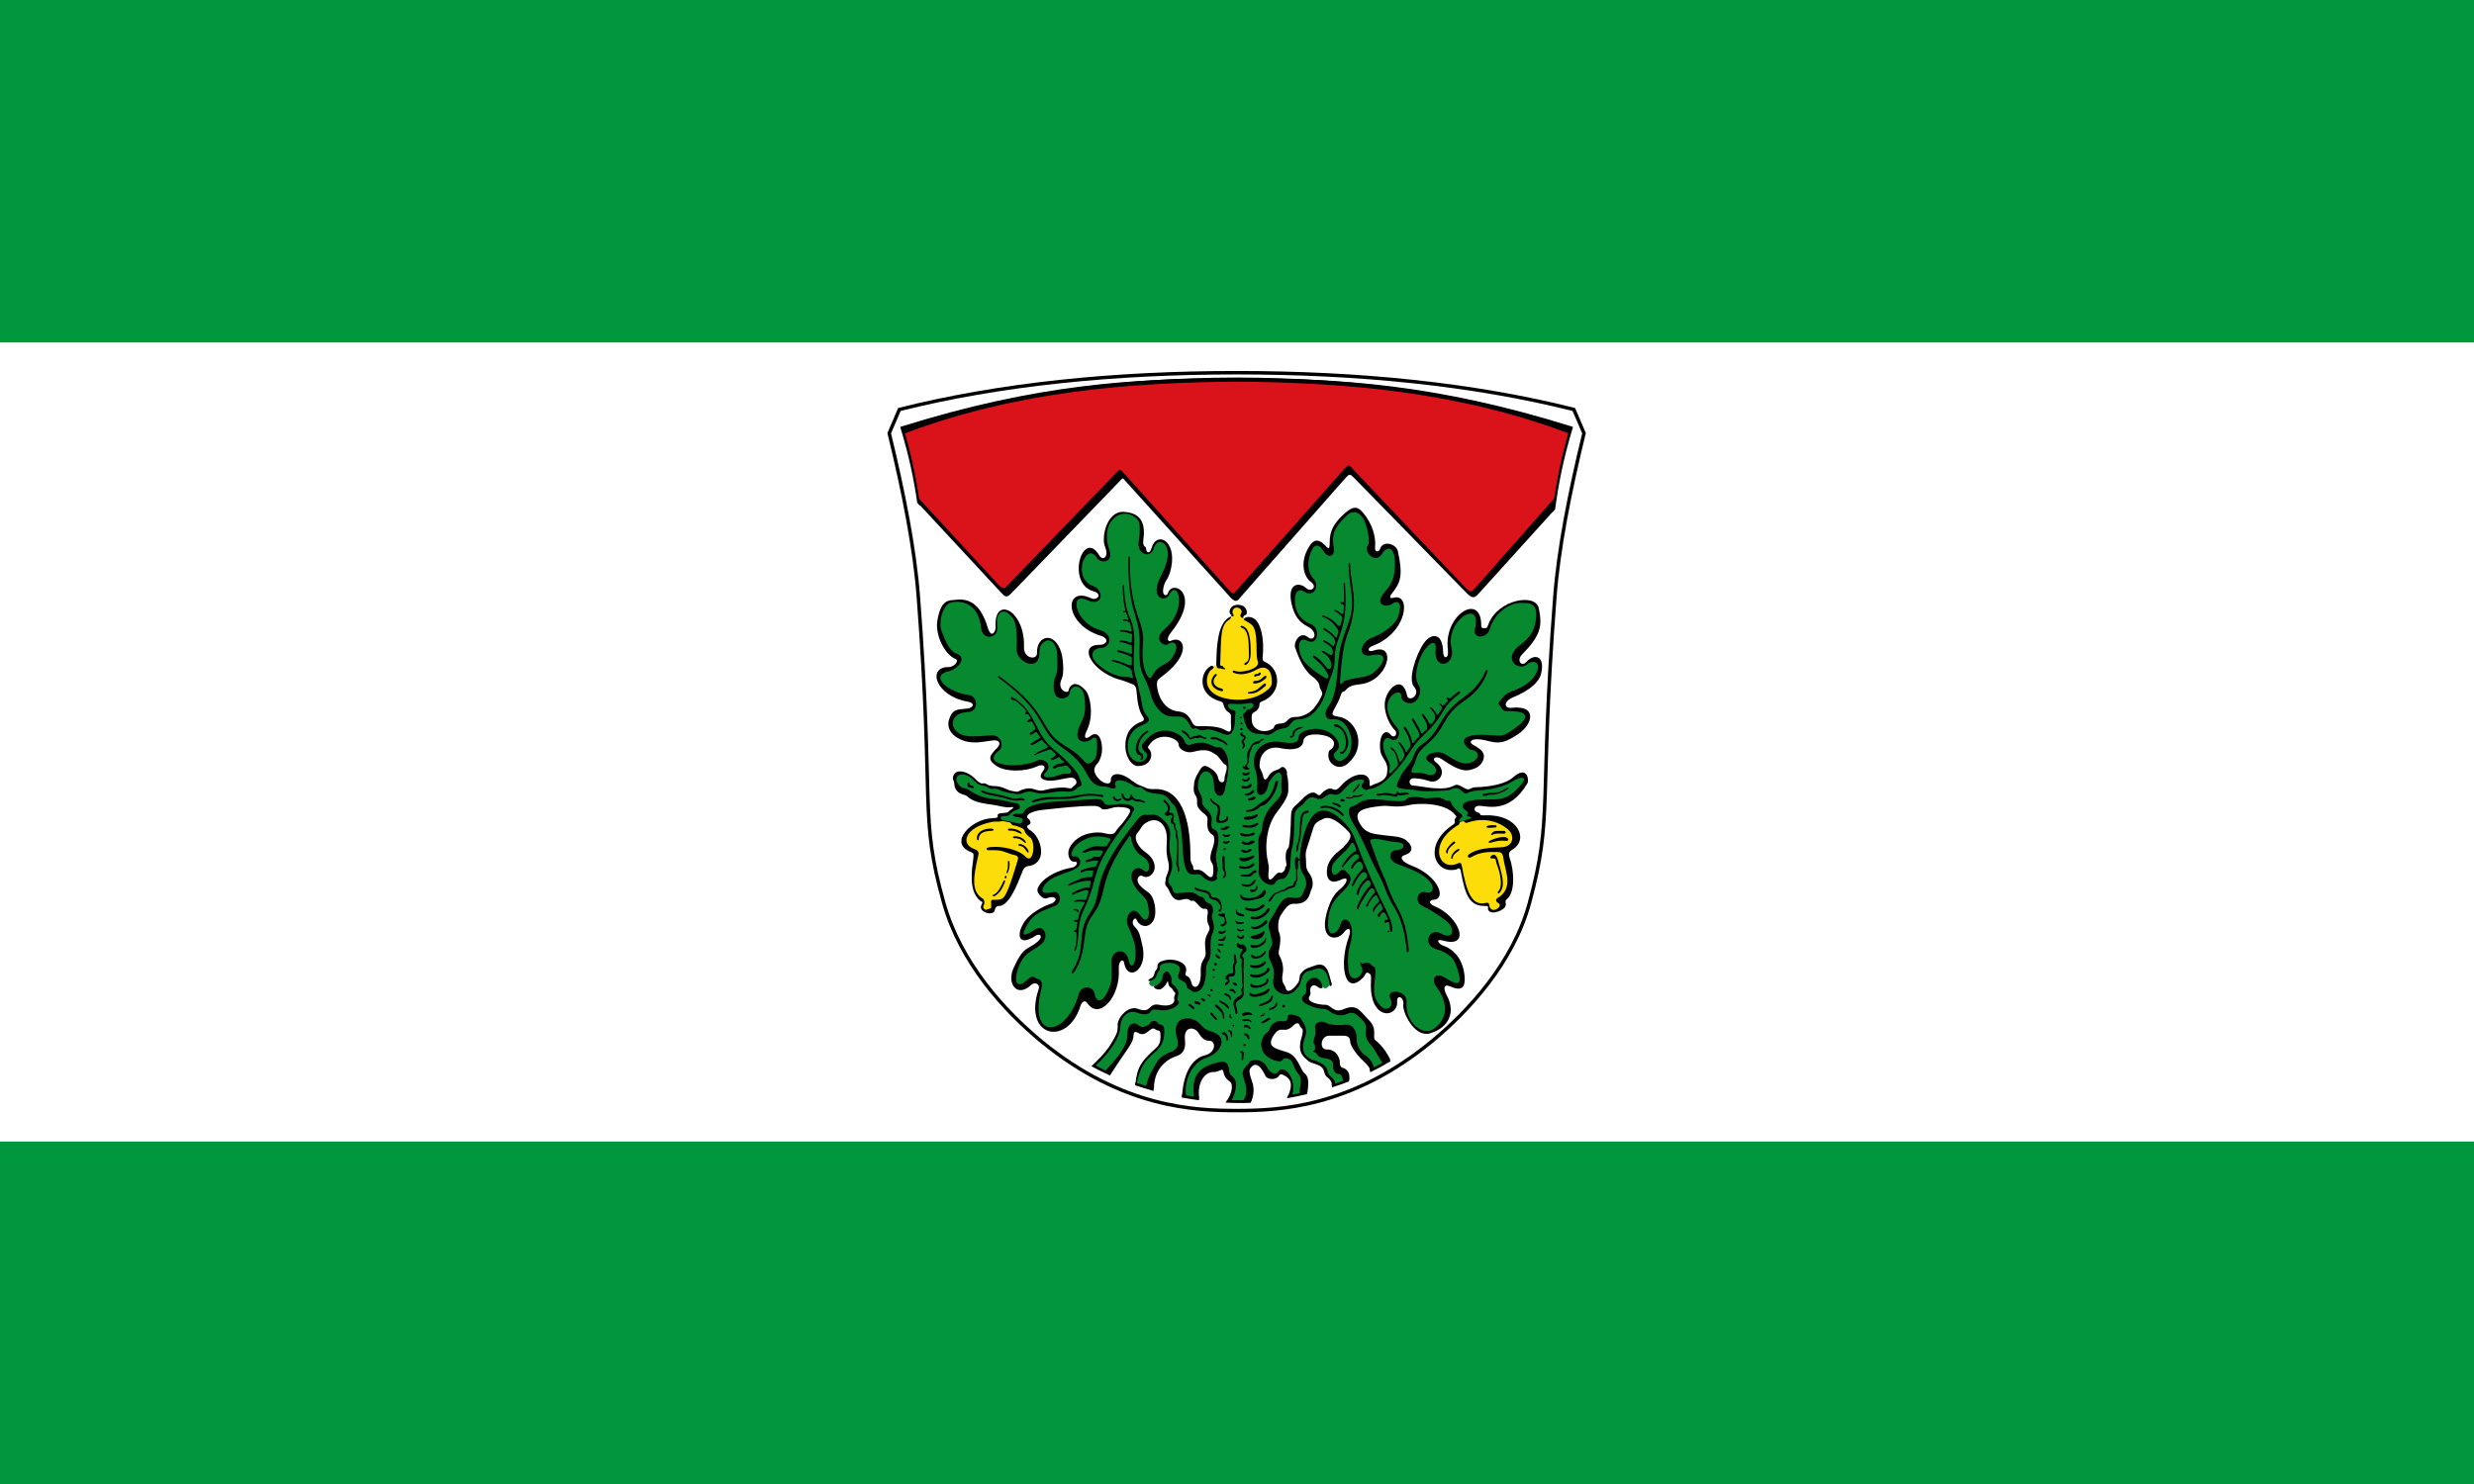 <?xml version="1.0" encoding="UTF-8" standalone="no"?>
<svg
   inkscape:version="1.1.1 (3bf5ae0d25, 2021-09-20)"
   sodipodi:docname="Flag Heusenstamm.svg"
   id="svg2130"
   version="1.1"
   viewBox="0 0 1000 600"
   height="600"
   width="1000"
   xmlns:inkscape="http://www.inkscape.org/namespaces/inkscape"
   xmlns:sodipodi="http://sodipodi.sourceforge.net/DTD/sodipodi-0.dtd"
   xmlns="http://www.w3.org/2000/svg"
   xmlns:svg="http://www.w3.org/2000/svg">
  <defs
     id="defs2124" />
  <sodipodi:namedview
     inkscape:pagecheckerboard="false"
     fit-margin-bottom="0"
     fit-margin-right="0"
     fit-margin-left="0"
     fit-margin-top="0"
     lock-margins="true"
     units="px"
     inkscape:snap-smooth-nodes="true"
     inkscape:snap-object-midpoints="true"
     inkscape:window-maximized="1"
     inkscape:window-y="-11"
     inkscape:window-x="-11"
     inkscape:window-height="1506"
     inkscape:window-width="2560"
     showgrid="false"
     inkscape:document-rotation="0"
     inkscape:current-layer="layer1"
     inkscape:document-units="px"
     inkscape:cy="300"
     inkscape:cx="500"
     inkscape:zoom="1.5"
     inkscape:pageshadow="2"
     inkscape:pageopacity="0"
     borderopacity="1.0"
     bordercolor="#666666"
     pagecolor="#333333"
     id="base"
     showguides="true"
     inkscape:guide-bbox="true"
     inkscape:snap-intersection-paths="true"
     inkscape:object-paths="false"
     inkscape:snap-grids="false"
     inkscape:snap-global="true"
     inkscape:lockguides="false"
     guidecolor="#00ffff"
     guideopacity="0.498"
     inkscape:snap-midpoints="true"
     inkscape:snap-nodes="true"
     inkscape:snap-to-guides="false" />
  <g
     id="layer1"
     inkscape:groupmode="layer"
     inkscape:label="heusenstamm"
     transform="translate(470.176,753.665)">
    <g
       id="g12010"
       inkscape:label="flag">
      <g
         id="g11989"
         inkscape:label="flag-0">
        <rect
           style="fill:#00973f;fill-rule:evenodd;stroke:none;stroke-width:2.5;stroke-miterlimit:4;stroke-dasharray:none"
           id="rect10932"
           width="1000"
           height="600"
           x="-470.176"
           y="-753.665"
           inkscape:label="flag-g" />
        <rect
           style="fill:#ffffff;fill-rule:evenodd;stroke:none;stroke-width:2.5;stroke-miterlimit:4;stroke-dasharray:none"
           id="rect11014"
           width="1000"
           height="323.077"
           x="-470.176"
           y="-615.203"
           inkscape:label="flag-w" />
      </g>
      <g
         id="g17272"
         inkscape:label="coa"
         transform="matrix(0.561,0,0,0.561,-144.616,-619.545)">
        <path
           inkscape:connector-curvature="0"
           id="path1229-59-8-1-7-4-9"
           d="m 310.667,29.532 c -88.424,3.9e-5 -170.235,8.259 -242.958,26.495 l -7.335,17.116 c 10.543,43.352 18.375,83.577 21.002,118.097 11.447,150.408 0.568,157.356 18.287,220.403 12.132,43.166 43.655,77.843 70.474,99.897 58.27,47.919 110.847,49.777 140.53,49.777 29.684,8e-5 82.26,-1.858 140.53,-49.777 26.818,-22.054 58.843,-57.073 70.475,-99.897 17.167,-63.199 6.839,-69.995 18.286,-220.403 2.627,-34.52 10.46,-74.745 21.003,-118.097 L 553.627,56.027 C 480.904,37.792 399.091,29.532 310.667,29.532 Z"
           style="fill:#ffffff;fill-opacity:1;stroke:#000000;stroke-width:2.5;stroke-linecap:butt;stroke-linejoin:miter;stroke-miterlimit:4;stroke-dasharray:none;stroke-opacity:1"
           sodipodi:nodetypes="zccssszsssccz"
           inkscape:label="coa-0" />
        <g
           id="g17036"
           inkscape:label="oak"
           transform="matrix(0.782,0,0,0.782,2172.366,-2154.2)"
           style="fill:#000000;fill-opacity:1">
          <g
             id="g17021"
             inkscape:label="tree"
             style="fill:#000000;fill-opacity:1"
             transform="translate(-1179.61,11.915)">
            <g
               id="g16941"
               inkscape:label="tree-0"
               transform="translate(-1650.263,-65.534)">
              <path
                 sodipodi:nodetypes="csssssssscsscsssssssssssssssssssssssssssssssssssssssssscssscssssssssssssssssssssssssssssssssssssssssssssssssscsssssssssssssssssssssscsssssssscsssssssssssssscsssssssssssssssssssssssssscsssssccsssssssssssssssssssssssssssssssssssssssssssssssssccsssssccsssssccssscccsssssccssssssssccsssssssccsssssssssssssssssscssssssssssssscsssssscssssssssssssssscsssssssssssssssssssssssssssssssssssssssssssscsscsssssssssssssc"
                 inkscape:connector-curvature="0"
                 id="path3308-7-0-2-4-7"
                 d="m 478.55,3306.837 c 0.585,-5.419 0.452,-5.026 -0.745,-11.062 -3.393,-17.116 0.591,-34.18 8.175,-44.173 4.33,-5.706 10.657,-13.886 10.802,-19.945 0.33,-13.843 -1.43,-13.252 -1.177,-16.554 0.207,-2.698 -2.79,-7.647 -5.995,-4.738 -3.565,3.235 -7.132,0.602 -12.054,9.07 -1.46,2.513 -3.419,1.617 -3.767,-0.658 -0.836,-5.465 -3.358,-7.083 -3.444,-10.269 -0.308,-11.376 7.699,-19.424 20.339,-16.159 10.7,2.066 19.18,0.273 19.94,-6.488 0.37,-3.293 2.613,-6.12 10.367,-6.36 9.529,-0.295 22.039,3.56 16.668,12.346 -1.999,2.821 -3.523,0.604 -3.943,6.139 -0.68,8.973 9.684,15.359 17.66,8.54 18.956,-16.205 8.062,-41.173 -8.623,-43.469 -6.85,-0.943 -6.265,-2.233 -2.285,-9.361 6.363,-11.396 4.173,-13.044 7.473,-13.788 2.534,-0.571 2.119,-5.474 14.587,-6.603 26.34,-2.384 35.049,-38.916 12.731,-31.054 -5.28,1.86 -6.346,-2.344 -0.564,-4.5 32.29,-12.039 35.612,-49.185 18.765,-44.163 -3.256,0.971 -3.81,-0.88 -0.873,-4.474 7.999,-9.789 9.828,-16.906 5.26,-38.152 -1.601,-7.444 -13.812,-10.406 -16.361,-2.811 -1.39,4.144 -5.195,3.164 -4.761,-0.857 1.087,-10.081 -2.63,-21.941 -10.742,-31.779 -5.522,-6.697 -9.659,-6.43 -16.879,-0.028 -10.933,9.696 -14.113,16.638 -14.153,26.873 -0.023,5.862 -0.469,6.978 -3.755,3.4 -7.807,-8.501 -12.373,-5.127 -16.914,3.664 -6.918,13.392 -2.223,25.638 3.058,29.256 6.714,4.599 0.756,10.423 -4.301,5.801 -6.25,-5.712 -17.877,-4.408 -12.992,15.584 2.46,10.068 6.708,15.987 14.656,20.03 10.259,5.219 6.046,14.478 0.22,9.779 -7.647,-6.168 -13.345,4.977 -11.905,9.307 4.244,12.761 9.533,22.164 15.926,26.914 4.822,3.583 6.539,6.639 6.633,8.865 0.118,2.802 3.428,5.402 2.246,8.193 -2.059,4.861 -4.723,8.915 -7.654,12.411 -3.975,4.741 -11.289,7.859 -15.929,7.808 -9.813,-0.107 -6.062,5.355 -14.447,6.034 -7.356,0.596 -5.211,3.307 -7.013,4.542 -7.758,5.319 -18.668,1.573 -19.534,-6.479 -0.859,-7.988 0.748,-7.468 3.724,-9.465 2.013,-1.35 3.339,-3.935 3.241,-6.119 -0.069,-1.561 0.74,-2.232 2.479,-2.899 18.161,-6.965 17.647,-29.356 2.976,-36.18 -1.817,-0.845 -2.82,-1.591 -2.522,-4.183 1.707,-14.851 -0.791,-36.115 -11.674,-37.274 -2.118,-0.226 -3.186,-0.368 -5.04,1.205 -0.613,0.52 -1.752,-0.596 -0.851,-1.869 0.712,-1.007 1.386,-1.011 2.1,-1.372 1.974,-0.998 1.372,-9.23 -7.084,-9.309 -8.264,-0.077 -9.047,7.677 -6.848,8.885 2.249,1.36 -0.556,1.955 -2.238,3.123 -9.466,6.575 -10.858,24.868 -11.049,42.735 -0.087,8.159 -4.516,4.538 -3.398,4.136 2.451,-0.883 0.491,-3.39 -1.831,-2.347 -9.754,5.366 -12.686,25.979 8.218,32.229 2.545,0.761 3.015,0.856 3.773,3.698 2.083,7.804 6.818,5.86 6.738,9.913 -0.103,5.255 -0.141,5.708 0.082,9.284 0.461,7.4 -2.408,5.383 -6.526,3.217 -4.112,-2.163 -11.482,-3.283 -22.604,-3.02 -2.463,0.058 -4.939,0.249 -6.749,-3.506 -3.996,-8.289 -7.727,-9.528 -13.856,-10.222 -6.706,-0.759 -15.436,-6.822 -18.06,-20.571 -1.338,-7.012 -0.087,-8.326 3.53,-11.007 30.126,-22.328 20.169,-39.175 8.815,-33.296 -2.147,1.112 -5.029,-1.3 0.152,-7.781 28.991,-36.267 0.647,-49.44 -2.984,-35.893 -0.746,2.782 -6.971,2.8 -3.066,-8.704 1.217,-3.584 4.348,-5.386 6.352,-15.909 4.633,-24.32 -13.668,-33.412 -18.34,-16.989 -1.598,5.619 -4.846,4.144 -4.902,0.264 -0.039,-2.695 -3.534,-0.779 -2.523,-8.383 1.614,-12.147 -0.04,-24.442 -18.007,-25.496 -15.686,-0.921 -20.978,23.407 -17.352,32.087 4.079,9.764 -2.23,13.224 -5.113,8.294 -15.229,-26.041 -31.327,25.645 -5.374,32.875 8.533,2.377 3.334,8.997 -2.324,6.35 -25.559,-11.958 -24.797,24.196 8.643,34.493 8.564,2.637 6.144,8.514 -1.049,8.448 -18.19,-0.168 -9.67,20.609 13.251,30.225 3.379,1.417 7.278,2.112 11.035,3.638 7.37,2.993 9.382,2.448 9.917,8.547 1.075,12.262 2.474,18.451 5.579,23.122 2.961,4.455 0.018,4.778 -2.441,5.856 -10.952,4.798 -13.509,13.746 -13.368,22.286 0.173,10.413 6.354,17.826 10.953,17.998 12.676,0.474 14.75,-10.66 11.633,-14.597 -2.452,-3.097 -2.181,-2.457 -0.481,-4.946 8.862,-12.973 26.884,-6.204 27.014,-0.251 0.107,4.941 7.918,8.248 13.106,6.795 13.225,-3.702 16.668,-0.141 20.927,2.306 3.248,1.867 6.402,8.291 8.427,9.148 4.354,1.843 -0.532,10.089 -0.239,13.027 0.455,4.568 -4.826,4.869 -5.709,-0.082 -0.723,-4.051 -3.428,-6.655 -6.287,-8.696 -6.941,-4.955 -8.5,-2.487 -10.972,1.416 -4.353,6.872 -5.076,9.898 -5.374,16.233 -0.338,7.17 3.469,6.014 3.076,12.688 -0.217,3.703 0.32,6.006 6.687,11.058 3.172,2.517 3.092,3.807 2.844,6.945 -0.599,7.583 1.608,10.372 4.589,12.306 2.253,1.462 2.252,6.098 0.523,11.044 -5.301,15.166 -0.372,12.593 0.164,18.191 0.516,5.383 0.559,13.952 -5.954,7.651 -3.517,-3.219 -5.8,-5.227 -9.939,-4.47 -2.064,0.378 -2.438,-0.708 -2.489,-2.559 -0.056,-2.023 -2.596,-3.111 -2.559,-8.919 0.242,-37.906 -9.653,-63.843 -33.015,-63.025 -5.404,0.189 -7.018,-0.578 -9.156,-1.675 -3.794,-1.946 -4.509,-0.647 -13.644,-7.532 -8.133,-6.13 -17.654,-6.388 -17.526,1.165 0.073,4.333 -6.165,3.51 -10.611,-0.943 -6.507,-6.516 -5.166,-11.001 -1.814,-14.463 1.976,-2.041 4.2,-7.492 4.34,-12.521 0.278,-9.974 -3.693,-18.481 -10.658,-12.947 -4.418,3.51 -6.811,1.832 -3.476,-4.782 6.911,-13.707 3.237,-32.067 -0.733,-36.751 -10.347,-12.206 -15.633,-3.585 -15.878,-0.715 -0.363,4.254 -11.494,0 -6.382,-10.521 2.432,-5.005 1.22,-18.717 -0.441,-24.186 -6.126,-20.164 -22.917,-15.694 -22.342,0.393 0.25,7.011 -12.396,5.512 -12.015,-5.442 1.186,-34.156 -28.243,-48.123 -26.126,-18.063 0.185,2.624 -3.689,12 -7.526,-0.552 -5.524,-18.073 -14.576,-26.667 -28.854,-24.927 -6.257,0.762 -13.542,-1.215 -17.175,18.286 -2.615,14.041 6.396,31.592 15.984,36.012 4.477,0.824 0.455,7.721 -6.052,7.737 -19.941,0.052 -11.427,26.81 17.691,31.818 7.813,1.344 5.078,5.789 0.05,6.378 -9.175,1.075 -13.546,-0.046 -16.973,9.927 -2.188,6.368 0.439,13.688 9.578,18.157 11.658,5.701 21.272,2.24 31.314,1.279 5.434,-0.52 7.084,3.009 3.495,6.813 -6.011,6.37 -10.884,10.386 -0.039,17.16 7.783,4.861 24.589,5.44 37.036,-0.186 5.436,-2.305 8.395,0.308 5.35,4.108 -4.802,5.993 -1.781,8.901 5.846,9.216 5.627,0.232 12.019,-1.776 18.046,-2.644 6.825,-0.983 8.528,4.903 4.799,7.216 -2.804,1.74 -1.587,3.257 -6.688,2.123 -4.586,-1.019 -15.477,0.398 -20.116,1.821 -9.231,2.833 -9.949,-4.483 -22.565,0.253 -2.797,1.05 -1.294,1.973 -6.627,1.049 -7.58,-1.314 -9.111,-4.666 -18.281,-4.862 -7.03,-0.15 -6.609,-3.279 -10.444,-2.391 -1.351,0.312 -3.901,-1.31 -5.908,-3.452 -7.848,-8.378 -17.098,-9.373 -19.887,-5.36 -3.111,4.476 -0.277,6.073 -0.209,8.463 0.161,5.665 3.108,9.257 8.597,10.682 3.901,1.013 3.22,1.967 6.141,3.75 5.533,3.456 13.002,4.595 20.838,5.606 5.654,0.729 11.624,3.018 16.458,2.197 4.119,-0.7 2.258,1.122 -0.583,2.885 -1.911,1.186 -0.764,2.163 -5.923,2.437 -11.174,0.595 -0.021,4.591 -10.015,4.795 -19.621,0.4 -41.658,23.124 -19.953,31.311 1.921,0.725 2.662,1.104 2.051,5.961 -1.077,8.562 -4.971,29.912 6.354,38.844 1.243,0.981 2.918,0.662 1.325,3.424 -4.129,7.161 11.005,11.175 12.035,5.326 0.863,-4.899 4.593,-3.808 5.463,-4.025 10.041,-2.503 18.264,-27.71 20.273,-32.208 2.293,-5.132 4.8,-4.151 7.308,-4.817 16.033,-4.256 9.492,-26.791 -0.289,-32.612 -3.829,-2.279 -3.151,-4.441 -1.457,-5.046 1.873,-0.669 2.716,-3.16 -0.532,-5.786 -3.459,-2.796 2.595,-6.838 13.127,-7.969 16.199,-1.739 32.779,-3.643 46.992,-3.716 7.005,-0.036 7.227,3.248 9.045,3.252 7.755,0.021 7.823,-2.857 17.096,-2.071 7.759,0.658 9.587,2.128 5.874,7.629 -3.581,5.306 -4.644,6.631 -9.28,11.774 -2.977,3.303 -2.043,5.71 -8.276,5.4 -3.225,-0.16 -7.258,-2.685 -17.444,-0.772 -11.111,2.087 -18.403,9.686 -19.848,16.032 -0.848,3.722 0.53,10.462 5.389,10.182 4.248,-0.245 1.977,4.242 -1.365,5.212 -14.639,2.522 -25.228,9.063 -29.551,14.543 -3.57,4.526 -4.438,7.329 -1.029,11.019 5.246,5.678 6.1,1.953 11.004,1.931 5.585,-0.025 4.145,4.523 -0.898,6.092 -7.149,2.224 -18.863,8.994 -23.678,15.768 -8.537,12.011 -6.697,24.921 10.258,13.368 3.555,-1.91 6.844,0.922 1.348,5.773 -9.582,8.086 -12.799,3.467 -22.203,24.412 -6.428,14.316 3.151,27.938 16.553,15.215 2.666,-2.531 8.294,-1.004 6.491,4.429 -14.604,43.987 26.562,53.141 38.585,15.301 1.504,-4.734 4.506,-5.52 6.326,-2.777 10.744,16.19 30.675,-5.306 29.054,-31.535 -0.48,-7.757 4.178,-9.479 4.737,-6.097 3.199,19.369 23.438,6.926 16.528,-17.329 -1.347,-4.726 -1.541,-10.471 -6.343,-15.082 -4.965,-4.768 0.182,-10.082 1.403,-6.878 2.351,6.168 10.915,9.169 15.625,0.633 3.619,-6.559 1.263,-21.535 -4.748,-25.688 -4.101,-2.834 -6.653,-5.067 -8.312,-7.213 -3.979,-5.146 0.08,-9.576 2.923,-7.873 6.58,3.94 16.319,-5.783 8.088,-16.981 -3.66,-4.979 -8.511,-5.713 -12.515,-12.726 -1.94,-3.399 -2.607,-7.328 -0.348,-9.905 4.376,-4.993 3.447,-6.847 8.702,-9.878 10.911,-6.293 18.981,3.332 18.541,15.581 -0.255,7.103 -0.882,12.258 0.995,19.282 2.5,9.357 -1.198,12.517 -1.983,16.827 -1.278,7.013 -0.065,6.254 1.747,8.781 1.994,2.782 4.155,13.428 13.057,10.829 7.324,-2.138 7.34,1.564 9.137,1.057 2.047,-0.577 3.248,0.747 4.971,2.702 2.74,3.111 4.685,4.821 6.276,4.618 2.602,-0.332 4.179,0.519 3.268,5.641 -1.87,10.509 4.59,9.35 0.462,16.405 -2.976,5.085 -3.012,8.61 -2.54,14.404 0.323,3.959 1.054,6.293 -1.438,9.949 -1.933,2.836 -2.99,6.357 -2.777,11.133 0.753,16.871 -7.13,16.392 -8.268,11.418 -2.327,-10.173 -7.288,-4.685 -5.42,-10.635 2.922,-9.304 -12.969,-14.241 -22.943,-9.744 -2.117,0.955 -3.251,1.803 -3.168,4.6 0.062,2.086 -1.159,3 -1.762,3.85 -1.747,2.461 -0.531,5.692 -5.055,7.416 -1.506,0.574 -2.831,2.516 0.568,2.252 4.31,-0.335 7.971,3.374 4.488,3.994 -4.275,0.761 1.327,5.583 5.707,2.885 0.923,-0.569 3.801,-3.323 4.344,-4.852 0.691,-1.946 1.633,-2.514 1.713,0.209 0.049,1.671 1.265,3.081 2.457,3.832 1.646,1.038 1.882,3.013 2.777,3.559 2.746,1.673 -0.51,4.073 0.09,6.312 1.39,5.187 -4.8,7.753 -13.281,5.936 -11.237,-2.409 -6.93,8.478 -20.053,3.65 -9.534,-3.507 -18.891,8.783 -18.715,14.684 0.184,6.159 -0.629,7.655 -2.717,11.56 -5.049,9.445 -9.292,15.095 -20.209,25.408 5.481,3.004 11.072,5.763 16.723,8.293 16.365,-25.324 20.739,-28.311 20.875,-35.877 0.045,-2.501 1.22,-3.779 4.525,-1.752 7.182,4.404 11.202,-6.999 15.357,-3.533 2.59,2.16 4.505,-0.104 4.836,4.184 0.829,10.746 -3.243,12.185 -7.688,16.445 -9.586,9.19 -13.741,14.158 -15.293,29.408 5.679,1.94 11.349,3.675 16.961,5.221 0.037,-11.812 4.257,-21.508 15.195,-28.074 5.533,-3.322 15.054,-2.359 13.443,-17.705 -1.32,-12.575 8.837,-11.868 12.328,-6.291 3.721,5.943 6.345,7.349 9.912,7.404 6.752,0.105 6.271,10.916 -3.57,13.326 -13.864,3.396 -20.283,19.576 -21.307,37.322 5.439,1.013 10.733,1.855 15.828,2.541 -2.252,-14.25 4.939,-24.532 12.963,-24.338 6.446,0.156 8.36,-5.005 9.426,0.5 0.534,2.755 2.085,5.783 5.57,8.098 3.646,2.421 2.411,10.931 -2.705,18.031 3.336,0.144 6.487,0.211 9.424,0.207 4.1,0.01 8.618,-0.126 13.477,-0.416 2.656,-6.688 2.175,-12.797 0.572,-17.498 -2.738,-8.032 -3.876,-11.172 0.264,-14.516 3.806,-3.074 7.938,0.656 11.715,8.668 2.345,4.974 10.774,3.685 12.49,0.758 1.665,-2.841 3.437,-1.516 5.768,-0.326 4.87,2.487 7.934,7.678 2.645,18.938 5.846,-1.021 11.878,-2.243 18.025,-3.686 1.587,-10.911 0.815,-14.703 -2.785,-17.721 -3.572,-2.994 -5.803,-15.694 -15.631,-19.193 -9.387,-3.342 -19.736,-4.134 -13.188,-14.832 7.4,-12.088 9.613,-0.71 18.857,-10.059 2.331,-2.358 4.762,-2.634 5.523,-0.121 1.278,4.215 4.947,1.06 1.617,12.092 -4.09,13.551 2.979,17.773 6.371,20.83 3.631,3.273 13.207,2.337 14.725,10.168 1.291,6.664 6.277,4.16 7.26,12.572 5.293,-1.684 10.608,-3.54 15.904,-5.584 0.283,-4.875 -0.557,-8.226 -4.762,-10.336 -1.317,-0.661 -4.309,-0.337 -4.031,-6.107 0.072,-1.495 -2.105,-11.373 -11.855,-11.248 -7.456,0.095 -5.905,-12.547 1.965,-12.691 5.154,-0.095 7.736,0.111 11.166,-0.023 6.964,-0.272 7.967,1.669 8.332,5.777 0.32,3.61 4.745,9.994 9.295,14.848 4.037,4.307 8.215,7.013 9.119,11.439 6.269,-3.043 12.437,-6.38 18.434,-10.037 -2.449,-5.026 -5.369,-10.274 -11.703,-16.266 -2.521,-2.385 -3.424,-0.901 -3.064,-8.191 0.301,-6.1 -2.368,-9.515 -6.631,-13.82 -6.158,-6.22 -9.414,-13.391 -21.332,-8.27 -10.263,4.41 -11.243,-4.561 -18.105,-4.008 -2.037,0.164 -17.435,-1.692 -13.564,-7.824 2.2,-3.486 -0.426,-4.747 1.244,-8.104 1.129,-2.269 3.63,-2.976 7.086,0.057 0.889,0.781 4.37,1.266 3.766,-0.717 -0.706,-2.317 5.808,-5.024 6.061,-2.363 0.288,3.03 3.298,1.885 2.105,-1.336 -2.31,-6.242 -2.986,-20.932 -15.955,-15.572 -4.06,1.678 -8.201,1.807 -12.188,6.947 -1.975,2.547 -0.612,5.667 -2.643,8.668 -5.571,8.236 -10.634,9.377 -11.443,4.734 -0.525,-3.01 -4.36,-4.372 -2.812,-12.473 1.198,-6.274 -0.088,-11.886 -2.806,-17.076 -1.746,-3.334 -0.3,-4.353 0.393,-10.578 0.431,-3.866 0.853,-7.746 -1.441,-12.639 -0.512,-5.772 -0.121,-11.266 3.117,-15.708 3.161,-4.337 5.727,-9.288 11.213,-9.066 14.55,0.59 14.27,-9.904 16.251,-13.619 1.349,-2.531 1.832,-8.5 -1.515,-13.456 -4.868,-7.207 -2.981,-6.809 -3.835,-16 -0.569,-6.12 1.077,-7.187 6.916,-26.811 1.606,-5.398 5.491,-6.394 9.109,-8.339 6.071,-3.265 14.763,2.732 23.618,12.1 4.067,4.302 -0.858,9.508 -5.042,14.025 -2.508,2.708 -10.319,6.849 -13.965,15.661 -2.345,5.667 -2.706,21.117 11.383,14.396 7.302,-3.484 6.726,0.875 2.696,5.585 -3.635,4.248 -8.992,5.409 -13.961,19.964 -10.485,30.712 7.984,31.75 14.515,22.724 2.896,-4.396 7.773,-4.984 4.152,4.962 -8.691,23.874 -4.175,55.081 13.631,36.541 2.11,-2.197 1.996,-5.689 5.289,-3.654 1.993,1.232 1.94,3.09 1.69,7.904 -0.637,12.276 2.088,23.589 9.993,27.756 7.214,3.802 14.708,-2.236 14.139,-8.964 -0.686,-8.104 6.748,-4.683 5.688,2.334 -0.99,6.471 10.209,30.564 24.652,26.269 17.739,-5.274 23.594,-19.9 15.429,-34.867 -2.143,-3.929 -4.789,-11.81 3.607,-8.146 11.191,4.884 13.508,-0.536 12.781,-9.377 -1.123,-13.655 -8.06,-24.475 -19.954,-28.495 -3.944,-1.333 -7.586,-6.741 0.032,-4.584 26.578,7.525 15.088,-22.502 -8.024,-31.786 -5.677,-2.28 -4.68,-5.631 -0.539,-5.842 11.747,-0.599 4.995,-21.694 -20.232,-31.417 -9.564,-3.686 -11.684,-8.208 -6.5,-9.785 9.084,-2.764 6.739,-8.988 2.107,-13.043 -4.899,-4.288 -12.482,-4.134 -20.237,-5.089 -11.999,-1.477 -18.201,-1.916 -23.445,-11.348 -6.554,-11.788 4.337,-14.087 20.699,-15.761 7.008,-0.717 12.52,2.157 26.042,-1.02 4.645,-1.091 31.744,-3.375 41.831,9.796 1.883,1.601 -1.368,2.64 -1.027,4.341 0.676,3.378 -0.574,3.518 -2.564,4.915 -26.883,18.866 -15.309,45.089 3.925,40.535 1.679,-0.398 3.511,-3.094 4.428,1.85 4.025,21.688 7.803,32.273 22.831,31.74 1.387,-0.049 2.597,0.25 2.224,1.731 -0.617,2.448 2.184,6.04 9.456,3.336 5.344,-1.987 7.618,-4.555 6.786,-7.771 -0.565,-2.186 0.252,-2.81 1.713,-4.175 7.031,-6.572 6.159,-25.137 2.011,-37.363 -1.328,-3.913 -0.857,-5.644 2.709,-7.839 15.397,-9.476 4.416,-32.401 -24.613,-31.428 -8.953,0.3 -2.182,-1.115 -8.244,-2.975 -3.195,-0.981 -3.424,-5.621 1.934,-5.826 6.406,-0.245 27.557,8.265 44.509,-20.724 1.728,-2.955 -0.065,-17.302 -13.47,-5.258 -5.64,5.067 -18.444,8.491 -35.064,8.932 -3.567,0.095 -4.773,3.385 -8.709,1.116 -9.345,-5.386 -7.741,-3.329 -13.473,-1.372 -10.646,3.635 -30.609,-1.491 -34.599,-1.322 -3.635,0.154 -5.694,-7.169 1.758,-6.705 12.199,0.76 13.728,4.461 18.965,2.514 6.646,-2.471 8.579,-11.318 0.37,-17.172 -4.251,-3.031 -0.749,-7.197 5.584,-2.795 17.869,12.419 23.483,11.183 31.068,7.923 5.274,-2.266 7.859,-7.843 7.498,-11.33 -0.477,-4.596 -5.231,-7.416 -9.482,-9.697 -5.971,-3.205 -1.429,-7.338 10.452,-4.516 11.164,2.652 15.665,4.362 30.555,-5.62 13.594,-9.113 18,-26.856 -5.852,-24.3 -7.793,0.835 -7.305,-6.104 0.779,-9.436 16.677,-6.874 24.436,-14.502 26.242,-22.032 3.908,-16.293 -5.951,-19.004 -13.407,-10.951 -4.929,5.324 -9.224,-1.469 -4.424,-6.377 16.674,-17.048 19.58,-25.686 15.551,-43.372 -3.055,-13.409 -37.487,-7.85 -46.157,14.999 -1.693,4.462 -1.97,3.689 -4.163,3.725 -1.23,0.02 -2.571,0.416 -2.571,-2.618 0,-30.875 -34.966,-9.653 -30.72,22.566 1.141,8.658 -4.242,8.854 -4.375,2.284 -0.392,-19.355 -11.711,-17.308 -17.89,-8.164 -7.931,11.734 -14.392,33.628 -9.1,39.692 7.094,8.127 -4.892,14.881 -6.219,8.414 -4.285,-20.875 -19.866,-5.572 -20.596,7.179 -0.528,9.225 4.282,19.217 8.545,23.893 4.586,3.801 0.386,9.331 -3.084,4.987 -4.731,-5.923 -11.197,-0.074 -9.605,14.235 0.933,8.395 8.087,10.1 6.303,20.699 -0.55,7.502 -8.626,9.55 -12.581,11.021 -2.324,0.864 -3.808,3.312 -3.519,-1.311 0.663,-10.592 -14.249,-11.405 -26.903,2.947 -6.933,7.864 -6.269,-2.405 -15.494,4.78 -2.685,2.091 -3.175,4.931 -6.138,2.414 -4.566,-3.877 -9.911,0.833 -14.517,5.551 -6.573,6.733 -9.248,6.249 -9.423,15.686 -0.178,9.611 -1.101,26.876 -2.472,28.331 -1.507,1.599 -2.872,4.47 -2.207,11.281 0.189,1.935 1.181,4.869 -0.017,5.817 -1.396,1.104 0.156,1.862 -1.713,4.127 -3.713,4.498 -3.707,-1.973 -9.216,5.192 -2.355,3.063 -6.022,5.322 -5.055,-3.638 z"
                 style="fill:#000000;fill-opacity:1;stroke:none;stroke-width:1px;stroke-linecap:butt;stroke-linejoin:miter;stroke-opacity:1"
                 inkscape:label="tree-f"
                 transform="translate(1.1661834e-7,4.6981446e-5)" />
              <path
                 style="fill:#078930;fill-opacity:1;stroke:none;stroke-width:1px;stroke-linecap:butt;stroke-linejoin:miter;stroke-opacity:1"
                 d="m 410.809,3308.379 c -6.761,1.315 -9.173,-4.067 -10.627,-15.103 -0.984,-7.468 -0.717,-18.787 -2.835,-30.178 -3.812,-20.506 -6.023,-17.658 -8.706,-21.508 -2.465,-3.536 -5.322,-7.075 -11.643,-7.294 -3.493,-0.121 -10.76,-1.325 -13.851,-4.392 -3.495,-3.468 -4.178,0.203 -9.2,-3.217 -10.81,-7.362 -18.731,-5.682 -16.338,-0.01 0.909,2.155 -0.942,3.913 -6.202,1.62 -5.301,-2.312 -12.293,2.806 -20.342,-12.605 -3.689,-7.064 -9.696,-15.43 -22.629,-24.266 -23.952,-16.364 -11.957,-30.091 -58.289,-64.031 -1.183,-0.867 -1.046,-2.591 0.984,-1.118 46.896,34.026 36.138,49.136 58.287,62.593 11.268,6.846 15.572,10.723 19.352,15.255 3.582,4.293 6.252,1.738 9.225,-1.321 2.657,-2.734 2.674,-8.842 2.606,-15.392 -0.071,-6.912 -3.147,-5.401 -5.782,-3.086 -3.254,2.861 -15.299,3.855 -11.638,-8.925 3.029,-10.573 7.384,-10.273 6.289,-26.716 -1.221,-18.342 -13.629,-14.356 -13.906,-8.182 -0.26,5.795 -9.607,8.104 -13.182,2.868 -2.586,-3.788 -2.186,-13.422 0.053,-17.775 2.523,-4.905 1.525,-12.837 1.462,-20.183 -0.061,-7.117 -5.25,-15.418 -11.186,-11.695 -5.916,3.711 -4.848,7.723 -5.265,12.216 -1.548,16.657 -21.423,5.748 -20.963,-4.675 1.18,-26.721 -2.91,-29.393 -8.359,-33.748 -3.23,-2.582 -8.05,-1.073 -9.297,3.949 -0.88,3.544 -0.069,9.821 -0.147,10.895 -0.672,9.316 -13.802,10.003 -14.907,-0.886 -1.942,-19.129 -13.162,-23.867 -21.06,-24.148 -6.999,-0.249 -10.517,1.23 -13.465,7.417 -3.604,7.565 -3.483,15.501 -1.766,19.912 3.363,8.637 7.308,18.183 13.229,20.151 11.152,3.706 1.434,14.702 -6.871,16.524 -17.771,3.898 -1.495,19.194 18.711,21.894 8.56,1.144 9.294,15.3 -0.91,15.663 -17.098,0.608 -17.706,15.773 -6.026,20.704 6.206,2.62 14.629,1.708 26.604,0.733 11.364,-0.926 12.311,10.797 8.262,13.874 -18.47,14.034 17.884,17.369 34.427,9.611 7.404,-3.473 15.565,4.412 7.883,11.201 -2.327,2.056 -0.641,3.927 2.015,4.025 8.772,0.323 12.456,-4.215 18.976,-3.323 2.986,0.408 3.36,-2.016 2.131,-4.367 -0.553,-1.058 -1.382,-0.697 -1.523,-1.231 -0.499,-1.884 -2.466,-2.321 -3.767,-1.813 -3.997,1.56 -3.552,-0.556 -8.361,2.405 -0.858,0.528 -4.353,-0.081 -0.932,-2.313 2.342,-1.528 3.456,-1.843 6.25,-2.164 3.654,-0.42 2.52,-2.183 1.525,-2.522 -1.877,-0.638 -1.766,-1.809 -2.647,-2.627 -0.684,-0.634 -0.757,-1.375 -2.524,0.042 -1.363,1.093 -3.05,1.52 -4.719,1.925 -1.071,0.26 -1.537,-1.361 -0.183,-1.86 1.149,-0.424 1.633,-0.858 2.168,-1.242 1.157,-0.831 2.032,-1.758 0.95,-2.732 -1.007,-0.908 -1.968,-1.683 -3.244,-3.152 -0.736,-0.848 -1.752,-1.134 -3.654,-0.182 -1.643,0.823 -5.324,1.528 -11.28,4.381 -0.477,0.229 -0.956,0.66 -1.074,-0.02 -0.084,-0.483 0.198,-0.503 0.917,-0.971 3.249,-2.115 6.598,-3.848 9.839,-4.934 1.54,-0.516 2.157,-1.548 0.761,-2.883 -1.109,-1.061 -2.325,-2.026 -3.457,-3.662 -0.686,-0.993 -1.103,-1.381 -2.546,-0.597 -4.788,2.601 -4.533,2.966 -7.403,4.001 -0.999,0.36 -2.759,-0.735 -1.51,-1.153 2.185,-0.732 2.208,-2.065 6.589,-4.03 2.562,-1.149 2.223,-2.443 1.519,-3.13 -0.7,-0.683 -1.433,-1.318 -1.964,-2.592 -0.313,-0.75 -0.902,-1.616 -2.481,-0.493 -0.632,0.449 -1.676,1.589 -3.628,1.881 -1.378,0.206 -1.098,-1.702 -0.144,-1.916 2.345,-0.525 1.503,-1.51 3.99,-2.624 1.081,-0.484 0.617,-1.372 0.427,-1.724 -0.791,-1.465 -1.54,-2.867 -2.357,-4.477 -0.418,-0.824 -1.05,-2.163 -3.675,-0.788 -1.655,0.867 -1.459,-1.567 -0.394,-1.975 2.626,-1.006 1.871,-1.99 1.668,-2.403 -0.262,-0.531 -0.67,-1.015 -1.289,-2.116 -0.357,-0.636 -1.065,-1.612 -1.982,-0.521 -0.368,0.437 -2.035,-0.452 -0.79,-2.3 0.58,-0.861 -0.08,-1.878 -0.483,-2.286 -3.931,-3.98 -8.765,-8.768 -11.114,-8.646 -2.522,0.131 -2.98,-4.218 0.01,-2.363 22.156,13.761 18.672,32.882 38.31,48.625 10.446,8.375 20.073,18.631 22.303,24.209 2.831,7.083 3.131,8.271 0.309,9.257 -3.587,1.252 -3.579,5.117 -11.184,4.546 -14.189,-1.064 -19.924,3.798 -29.2,0.967 -10.88,-3.321 -10.418,2.959 -19.629,1.074 -3.427,-0.701 -9.263,-1.344 -13.885,-3.638 -4.614,-2.29 -6.528,0.284 -9.412,-1.731 -4.734,-3.307 -7.844,-0.7 -13.668,-6.729 -11.01,-11.398 -20.23,-3.649 -14.767,2.877 2.194,2.621 2.159,3.482 7.451,4.444 4.073,0.741 6.903,8.115 30.272,10.256 4.349,0.399 11.455,2.826 14.87,3.073 4.818,0.348 5.491,4.92 2.503,5.874 -9.129,2.915 -6.088,6.297 -11.499,6.031 -6.603,-0.324 -4.281,3.615 -2.401,3.903 4.165,0.639 10.412,1.885 13.954,2.947 4.625,1.387 6.649,-4.876 0.969,-5.518 -8.91,-1.006 -6.22,-3.88 -0.261,-3.313 3.559,0.339 3.978,-0.473 4.395,-1.353 3.148,-6.651 17.026,-9.507 32.787,-10.1 14.658,-0.551 21.915,-1.841 33.726,-2.047 11.981,-0.209 2.805,7.004 16.485,5.013 18.751,-2.729 20.542,4.39 18.156,5.998 -1.572,1.059 -0.704,2.994 -2.889,5.829 -40.794,52.93 -25.568,48.903 -43.042,85.809 -6.844,14.456 -3.259,28.637 -7.089,36.252 -0.976,1.94 -1.859,1.151 -0.989,-1.029 1.78,-4.461 1.67,-7.587 1.709,-13.59 0,-0.754 0.027,-2.126 -1.678,-2.014 -0.549,0.036 -0.844,-1.284 0.182,-1.399 1.453,-0.164 1.745,-2.043 1.8,-2.732 0.085,-1.068 0.198,-2.491 0.345,-3.723 0.066,-0.55 0.832,-1.49 -1.306,-1.401 -1.418,0.059 -2.488,-2.06 0.067,-1.701 2.12,0.297 2.212,-0.857 2.264,-1.196 1.131,-7.311 3.85,-10.658 5.334,-13.72 0.649,-1.339 1.233,-1.78 -0.21,-1.74 -1.118,0.031 -0.684,-0.434 -7.784,-0.19 -3.173,0.109 0.335,-1.481 1.234,-1.57 5.488,-0.545 6.18,-0.01 7.254,-0.028 1.447,-0.026 1.29,-0.277 1.518,-0.9 0.786,-2.147 1.41,-4.172 1.941,-6.149 0.238,-0.884 -0.3,-2.845 -2.923,-1.907 -0.234,0.084 -5.872,1.339 -10.785,3.893 -1.297,0.674 -2.309,-0.567 -0.425,-1.669 6.252,-3.656 12.851,-5.191 13.605,-4.799 1.809,0.94 1.768,-0.688 1.834,-0.993 0.263,-1.22 0.515,-2.449 0.774,-3.705 0.155,-0.753 0.832,-1.413 -1.552,-1.453 -3.223,-0.053 -7.969,0.272 -17.751,4.266 -2.063,0.842 -1.415,-1.051 -0.337,-1.536 12.897,-5.799 13.01,-5.93 19.68,-6.104 1.383,-0.036 1.483,-0.415 1.577,-0.902 0.213,-1.097 0.432,-2.219 0.664,-3.376 0.182,-0.909 0.757,-1.954 -1.759,-1.707 -0.216,0.021 -4.127,-0.694 -7.771,1.201 -2.886,1.501 -2.334,-0.928 -1.649,-1.264 5.341,-2.619 8.652,-2.925 11.743,-3.259 2.206,-0.239 2.099,-0.674 2.43,-1.486 0.371,-0.913 0.77,-1.847 1.199,-2.805 0.936,-2.091 0.247,-1.5 -1.67,-1.65 -0.3,-0.024 -5.356,0.345 -7.995,1.312 -0.338,0.124 -2.503,0.087 -1.028,-1.498 1.234,-1.326 4.319,-0.831 5.419,-1.988 2.732,-2.875 6.83,0.307 8.227,-2.246 0.504,-0.922 1.009,-1.883 1.559,-2.861 0.526,-0.935 0.593,-1.976 -2.578,-2.12 -10.475,-0.476 -10.253,1.656 -14.141,2.005 -3.099,0.278 -1.529,-1.074 -1.306,-1.214 10.345,-6.504 15.743,-4.371 16.571,-4.356 3.383,0.06 4.942,-0.169 5.368,-0.84 0.825,-1.299 1.629,-2.692 2.635,-4.026 0.841,-1.115 1.907,-2.189 -1.817,-3.21 -25.78,-7.064 -40.92,19.294 -29.553,17.248 3.172,-0.571 9.397,8.548 -3.866,13.161 -9.264,3.223 -18.024,6.313 -22.05,10.248 -6.832,6.678 -6.969,12.602 4.957,9.358 6.532,-1.777 9.582,9.389 2.123,12.692 -10.204,4.52 -19.14,6.113 -24.999,16.363 -5.232,9.154 -7.79,14.648 6.53,5.431 8.244,-5.306 13.239,7.018 5.917,13.387 -5.737,4.989 -13.234,7.591 -17.003,13.197 -8.235,12.25 -10.412,33.001 4.152,19.555 5.496,-5.075 6.105,-1.446 9.418,-0.451 3.006,0.903 4.72,3.35 3.333,8.772 -12.751,49.849 23.954,43.812 34.303,5.144 2.249,-8.405 13.65,-7.983 14.799,0.221 0.993,7.087 8.142,10.076 14.419,-9.043 1.677,-5.109 1.201,-12.077 1.051,-21.589 -0.151,-9.552 12.807,-13.897 15.721,-0.812 2.173,9.758 7.846,4.682 6.093,-12.261 -0.49,-4.737 -4.409,-14.031 -7.011,-20.272 -2.853,-6.844 4.217,-20.145 11.956,-8.411 5.107,7.743 10.106,2.705 6.327,-12.007 -1.364,-5.309 -6.689,-7.295 -11.812,-15.363 -7.741,-12.19 1.192,-20.721 8.44,-14.364 5.396,4.732 7.564,-7.254 0.323,-11.886 -5.212,-3.334 -9.777,-6.745 -11.982,-17.442 -0.693,-3.363 -0.93,-3.326 -2.524,-1.074 -29.769,42.049 -17.8,51.474 -33.077,71.66 -11.513,15.212 -3.323,31.009 -16.741,52.228 -0.751,1.188 -4.095,2.517 -1.765,-1.167 13.855,-21.907 2.628,-33.467 16.463,-53.51 10.274,-14.884 2.829,-23.589 20.224,-53.386 5.665,-9.705 13.604,-20.348 22.041,-30.883 2.876,-3.591 5.009,-6.346 9.678,-5.809 3.156,0.363 7.608,-1.467 12.326,2.03 10.19,7.552 9.675,14.041 9.094,20.069 -0.671,6.965 -0.262,12.356 0.949,16.478 2.033,6.922 1.135,12.474 -1.01,17.083 -3.894,8.369 1.297,7.718 2.823,13.744 1.113,4.396 3.84,2.536 12.865,1.973 9.435,-0.589 8.979,3.519 12.539,3.883 4.66,0.477 2.93,5.104 7.596,6.213 4.947,1.175 4.182,8.642 3.26,10.412 -1.898,3.644 4.035,8.822 0.341,17.143 -2.414,5.437 -1.988,10.845 -1.795,15.59 0.182,4.487 -0.53,7.663 -2.335,10.384 -3.748,5.65 0.051,13.814 -4.946,23.377 -2.729,5.223 -8.071,5.981 -10.662,3.573 -1.967,-1.828 -4.068,-1.789 -4.18,-3.993 -0.381,-7.505 -11.209,-2.814 -6.772,-13.276 4.475,-10.55 -19.668,-10.232 -17.998,-3.726 0.39,1.519 -0.179,2.172 -1.441,3.627 -1.625,1.874 -0.879,5.348 -5.233,7.586 -2.091,1.074 -3.673,2.32 -3.124,3.461 1.489,3.09 4.464,2.636 6.878,1.292 3.445,-1.918 5.815,-5.381 5.45,-7.274 -0.41,-2.126 3.204,-7.048 5.103,-4.833 1.319,1.538 3.749,3.753 3.126,8.509 -0.439,3.346 3.502,3.061 6.019,8.918 0.222,0.517 0.773,1.87 0.395,2.833 -0.601,1.529 -1.199,5.915 -0.193,6.461 1.919,1.039 -0.655,4.563 -4.235,6.286 -11.693,5.628 -18.272,-1.566 -21.164,3.579 -1.144,2.037 -5.218,3.694 -12.34,0.962 -8.024,-3.079 -15.219,3.243 -15.602,13.086 -0.484,12.445 -14.662,28.49 -23.328,36.086 3.018,1.612 6.067,3.15 9.139,4.619 7.609,-8.077 21.002,-22.048 20.697,-33.236 -0.287,-10.541 5.741,-12.379 9.611,-9.492 1.119,0.834 2.992,2.487 5.481,1.814 2.551,-0.69 5.347,-1.815 5.887,-3.326 0.891,-2.497 5.532,-2.886 7.371,0.141 1.532,2.521 5.244,-0.683 5.596,6.039 0.461,8.806 -1.675,14.814 -8.941,20.984 -8.78,7.456 -13.346,13.327 -16.51,28.863 2.843,0.958 5.684,1.866 8.516,2.725 1.681,-7.021 3.344,-10.971 6.781,-16.781 3.51,-5.933 3.905,-9.689 13.963,-14.562 0.811,-0.393 11.527,-2.355 8.26,-12.434 -7.093,-21.881 12.982,-23.215 21.17,-13.945 4.805,5.44 7.987,5.999 9.658,6.473 17.873,5.069 8.475,20.476 -3.545,24.238 -13.801,4.319 -21.759,21.71 -18.994,35.832 2.47,0.429 4.905,0.821 7.303,1.18 -3.147,-18.431 3.803,-28.198 19.172,-31.803 2.869,-0.673 11.504,-4.873 12.746,5.285 0.633,5.174 1.17,5.089 3.897,7.549 4.692,4.233 2.651,13.858 -1.656,22.061 1.772,0.043 3.48,0.064 5.123,0.061 1.633,0 3.332,-0.018 5.092,-0.061 4.722,-4.114 4.148,-12.491 1.848,-18.885 -2.13,-5.92 -2.785,-9.479 2.672,-14.279 1.992,-1.752 1.424,-3.308 3.734,-4.014 6.094,-1.861 11.838,0.406 14.623,6.351 1.603,3.424 7.152,8.12 10.262,3.541 4.624,-6.808 17.395,5.2 12.726,22.223 2.519,-0.473 5.07,-0.983 7.645,-1.531 -2.853,-3.807 3.445,-11.888 -1.768,-18.219 -6.099,-7.406 -4.112,-12.315 -9.936,-14.332 -5.224,-1.81 -4.134,3.391 -8.787,2.568 -8.527,-1.508 -19.39,-8.648 -14.363,-21.43 1.964,-4.994 5.029,-4.35 6.439,-8.525 1.647,-4.875 6.209,-7.644 11.15,-7.059 9.638,1.143 1.182,-8.001 10.551,-5.908 7.719,1.724 6.556,3.282 8.457,5.848 2.983,4.025 4.639,8.86 2.359,15.088 -5.157,14.09 2.267,19.263 8.473,21.061 6.946,2.012 11.718,5.258 12.537,10.076 1.013,5.962 6.946,5.537 6.969,12.18 2.608,-0.861 5.218,-1.763 7.828,-2.711 -2.23,-4.941 -1.289,-6.828 -6.158,-7.354 -1.742,-0.188 -4.257,-3.535 -3.768,-8.146 0.087,-0.823 0.569,-5.152 -7.264,-5.918 -8.238,-0.805 -7.518,-5.846 -9.94,-5.732 -1.125,0.053 -1.526,-0.924 0.162,-1.781 0.864,-0.439 0.571,-5.515 -0.252,-5.779 -1.449,-0.466 0.128,-6.668 0.529,-7.133 0.298,-0.346 1.145,-3.109 0.236,-7.908 -0.894,-4.721 5.758,-6.937 10.154,-4.424 4.647,2.657 13.526,2.062 18.238,1.73 8.074,-0.568 10.201,8.616 9.982,13.689 -0.263,6.109 4.393,12.348 7.412,14.209 5.503,3.392 7.963,8.748 8.508,12.555 2.909,-1.473 5.938,-2.781 8.646,-4.619 -2.664,-2.167 -6.548,-10.617 -9.934,-15.235 -3.448,-4.702 -6.833,-5.659 -6.2,-15.481 0.19,-2.949 0.934,-5.317 -4.381,-10.53 -5.581,-5.473 -7.768,-6.476 -12.315,-4.707 -1.835,0.714 -8.846,3.985 -17.013,-2.429 -5.218,-4.098 -7.011,0.643 -20.964,-6.435 -4.487,-2.276 -5.728,-5.975 -2.07,-8.546 1.823,-1.281 2.184,-3.761 1.696,-6.486 -1.387,-7.752 10.892,-15.484 15.156,-1.468 1.311,4.307 7.148,0.643 6.445,-2.759 -2.212,-10.699 -5.841,-16.159 -15.368,-12.264 -4.286,1.752 -8.555,-0.133 -11.122,10.665 -1.671,7.032 -9.249,14.003 -17.214,11.346 -6.059,-2.021 -9.587,-6.271 -7.865,-15.28 2.52,-13.184 -9.559,-16.99 -2.263,-28.068 2.043,-3.102 0.607,-5.347 -0.078,-9.022 -1.489,-7.982 -4.33,-10.017 -0.256,-16.303 7.182,-11.082 10.071,-22.029 20.129,-19.987 10.201,2.071 9.264,-5.345 11.367,-8.238 2.256,-3.103 0.74,-10.072 -1.461,-13.011 -5.718,-7.635 -3.248,-26.83 2.116,-41.81 6.386,-17.832 17.43,-24.968 36.103,-5.488 6.241,6.511 7.786,10.635 10.541,17.906 21.411,56.509 32.157,65.426 33.252,79.601 0.241,3.123 -2.06,4.059 -2.206,0.205 -0.06,-1.58 -0.205,-3.476 -0.748,-5.321 -0.211,-0.717 -0.377,-2.226 -2.588,-0.79 -2.174,1.412 -2.395,-2.576 -0.26,-2.492 2.666,0.105 1.197,-1.706 0.986,-2.139 -0.634,-1.301 -1.246,-2.631 -1.917,-3.949 -0.922,-1.813 -4.442,0 -4.612,2.497 -0.13,1.909 -3.16,0.727 -2.123,-1.157 2.13,-3.867 5.23,-4.035 4.305,-6.386 -0.393,-1 -0.796,-2.004 -1.208,-3.01 -0.268,-0.656 -0.403,-1.613 -1.665,-0.346 -0.284,0.285 -4.605,4.337 -4.632,6.423 0,0.289 -1.488,1.858 -1.478,-0.503 0.013,-3.204 4.96,-7.261 5.176,-7.455 1.14,-1.028 0.762,-1.725 0.638,-2.015 -0.554,-1.302 -1.35,-2.904 -1.923,-4.215 -0.147,-0.337 -1.398,-0.874 -3.148,1.252 -0.266,0.323 -4.295,4.35 -5.229,8.241 -0.273,1.136 -2.174,0.488 -1.609,-0.596 3.763,-7.222 6.983,-10.741 7.228,-10.927 1.339,-1.017 0.507,-2.625 0.134,-3.459 -0.531,-1.186 -2.584,-2.404 -4.456,0.473 -0.152,0.234 -9.116,12.566 -9.559,16.273 -0.276,2.308 -2.046,1.344 -1.884,0.168 0.667,-4.821 8.528,-17.383 11.517,-19.842 2.005,-1.65 1.007,-3.78 0.762,-4.325 -0.577,-1.281 -1.685,-2.441 -3.992,-0.29 -1.764,1.645 -5.895,6.121 -6.484,11.299 -0.228,2.004 -2.453,0.776 -2.175,-0.248 2.425,-8.922 7.63,-13.151 8.264,-13.558 2.323,-1.49 1.422,-3.826 1.149,-4.449 -0.626,-1.427 -2.448,-3.08 -5.067,-0.326 -1.403,1.476 -4.152,4.604 -6.738,10.578 -0.496,1.147 -2.267,1.441 -1.704,-0.464 0.879,-2.975 4.306,-9.049 8.655,-13.229 2.112,-2.03 1.56,-3.729 1.296,-4.349 -0.385,-0.904 -0.764,-1.714 -1.138,-2.711 -0.251,-0.667 -2.531,-1.66 -4.582,0.362 -0.495,0.488 -1.879,1.568 -3.61,4.984 -0.358,0.707 -2.032,0.465 -1.383,-1.213 1.669,-4.313 4.069,-5.856 5.882,-7.213 2.078,-1.556 1.223,-2.923 0.797,-3.981 -0.218,-0.541 -2.212,-1.547 -4.797,0.471 -0.258,0.201 -6.056,5.706 -9.144,10.293 -0.634,0.943 -2.019,0.379 -1.158,-0.938 6.386,-9.755 9.035,-11.261 11.852,-12.967 1.925,-1.165 1.306,-1.797 0.903,-2.828 -0.44,-1.128 -0.891,-2.282 -1.386,-3.499 -1.233,-3.033 -2.798,-1.346 -3.334,-0.395 -3.637,6.449 -9.411,9.16 -16.006,17.724 -2.817,3.658 -1.953,13.983 4.018,9.031 3.557,-2.95 4.123,-5.393 8.749,-0.548 2.015,2.111 5.8,5.16 0.158,12.644 -6.279,8.328 -16.692,12.541 -17.731,32.192 -0.958,18.134 9.519,10.114 10.931,3.986 2.333,-10.129 12.013,-6.335 10.974,8.775 -0.643,9.349 -4.994,12.47 -3.209,31.812 1.417,15.361 16.761,4.968 11.919,-2.872 -1.488,-2.409 -0.889,-5.016 0.386,-3.282 1.086,1.477 1.434,0.047 3.565,-0.168 1.914,-0.193 3.974,-0.036 5.46,2.09 1.424,2.038 3.626,-0.101 3.582,6.34 -0.059,8.455 -3.388,18.148 0.876,25.993 7.329,13.487 16.795,7.373 12.885,-1.177 -4.761,-10.41 15.885,-8.159 14.883,2.763 -1.706,18.598 14.89,32.402 25.497,24.508 8.978,-6.681 16.041,-19.407 1.996,-38.477 -5.475,-7.434 -0.901,-13.989 8.315,-8.199 6.624,4.161 16.155,9.976 12.232,-4.01 -2.903,-10.351 -4.592,-17.614 -20.766,-22.451 -12.943,-3.87 -6.882,-20.426 4.333,-14.435 12.161,6.497 13.54,-4.486 5.073,-11.458 -5.808,-4.782 -15.113,-10.641 -22.71,-14.307 -6.684,-3.226 -4.253,-14.288 3.841,-12.235 6.549,1.661 8.534,-4.045 3.389,-10.18 -5.838,-6.96 -17.495,-11.328 -29.066,-15.576 -10.113,-3.712 -8.648,-13.015 -0.768,-13.25 7.24,-0.215 8.148,-6.934 0.054,-7.224 -9.166,-0.328 -12.841,-2.956 -20.795,-2.876 -3.63,0.036 -4.784,0.433 -3.503,3.914 4.641,12.616 6.612,19.153 11.672,30.239 4.665,10.22 4.92,15.159 12.877,29.267 5.573,9.881 8.937,21.708 10.311,38.451 0.271,3.299 -1.709,2.906 -1.886,0.814 -1.186,-14.025 -4.799,-29.556 -11.443,-39.776 -6.731,-10.353 -8.649,-19.788 -14.663,-30.83 -8.48,-15.568 -13.031,-29.662 -23.719,-47.403 -4.861,-8.068 -4.445,-14.16 0.498,-15.065 4.446,-0.814 6.1,-6.449 19.489,-6.231 6.443,0.105 19.626,2.242 25.572,1.673 6.281,-0.601 1.648,-4.274 13.623,-3.747 5.556,0.245 6.183,1.943 15.733,0.672 8.445,-1.124 9.131,2.786 12.873,2.733 4.799,-0.068 -0.759,1.518 10.931,11.3 0.779,0.652 4.397,2.334 0.998,4.783 -1.194,0.86 -3.064,4.278 0.359,3.11 0.776,-0.265 3.855,-1.42 8.864,-2.776 0.867,-0.235 0.056,-1.787 -1.333,-1.836 -3.209,-0.113 -2.005,-1.75 -1.806,-1.996 1.009,-1.247 -0.043,-2.871 -1.36,-3.614 -5.57,-3.138 -4.306,-9.075 11.007,-9.892 19.218,-1.025 25.939,3.077 40.49,-14.737 5.923,-7.25 -1.954,-6.404 -7.552,-2.722 -9.259,6.091 -21.526,8.195 -33.097,8.974 -12.039,0.81 -9.315,5.358 -13.559,1.329 -7.371,-6.998 -9.268,-1.797 -14.877,-1.431 -29.66,1.932 -24.726,-0.376 -35.503,-0.991 -13.68,-0.78 -10.34,-3.444 -9.728,-6.276 0.338,-1.564 1.786,-3.377 2.819,-6.07 1.709,-4.456 9.096,-10.879 11.318,-17.164 2.099,-5.94 3.907,-8.669 7.954,-11.541 19.306,-13.704 14.239,-26.433 38.648,-43.638 11.981,-8.445 18.08,-18.556 19.9,-23.961 0.55,-1.633 2.978,-2.368 1.851,0.764 -2.681,7.449 -7.758,17.223 -20.947,26.127 -21.404,14.45 -16.201,24.903 -34.695,40.387 -9.706,8.127 -9.027,11.708 -10.894,16.514 -1.108,2.851 -2.239,4.12 -2.88,6.17 -0.551,1.761 -1.033,3.81 2.06,3.462 3.25,-0.365 7.346,-0.227 11.293,1.304 8.538,3.313 13.599,-4.552 2.774,-11.018 -7.719,-4.611 1.278,-10.153 9.742,-9.135 6.046,0.727 11.653,7.855 21.098,9.942 10.686,2.362 20.94,-9.988 7.074,-12.492 -1.982,-0.358 -7.117,-5.319 -5.98,-8.871 0.966,-3.02 7.317,-4.739 14.926,-4.769 20.856,-0.082 17.812,4.436 33.57,-7.253 13.145,-9.75 9.682,-14.967 -8.703,-14.517 -3.526,0.087 -4.983,-1.794 -6.203,-4.164 -1.064,-2.067 -2.951,-2.576 -0.915,-4.948 2.55,-2.97 5.327,-6.952 9.623,-8.516 9.983,-3.633 19.678,-8.305 24.463,-17.927 3.982,-8.006 -1.517,-13.322 -8.877,-7.374 -7.89,6.376 -23.596,-5.255 -5.808,-18.43 9.386,-6.953 13.975,-14.519 14.42,-27.091 0.425,-11.993 -8.238,-11.446 -15.592,-11.234 -8.854,0.254 -22.734,8.48 -27.5,24.672 -2.223,7.552 -15.827,9.372 -13.364,-1.05 6.767,-28.636 -27.72,-7.87 -21.602,18.067 3.937,16.688 -16.987,20.936 -14.649,1.131 0.779,-6.604 -2.501,-8.907 -8.937,-1.201 -6.907,8.27 -11.977,26.158 -7.101,33.328 3.936,5.787 0.882,14.032 -4.03,16.57 -5.167,2.67 -11.656,-1.114 -11.437,-5.003 0.66,-11.697 -26.522,3.206 -3.949,28.393 4.213,4.701 0.053,14.122 -5.309,10.78 -8.182,-5.1 -9.613,6.81 -4.413,16.338 3.415,6.256 3.332,9.418 2.486,12.379 -0.771,2.701 0.807,3.594 2.696,1.208 1.949,-2.462 3.536,-3.696 5.061,-5.672 0.489,-0.634 0.2,-3.464 -0.528,-5.652 -1.446,-4.347 -1.82,-7.257 -5.443,-9.457 -0.623,-0.378 -1.043,-2.623 0.289,-1.712 4.721,3.227 6.12,9.052 6.799,11.586 0.658,2.457 1.726,1.715 2.156,1.068 0.82,-1.233 1.567,-2.649 2.413,-3.941 0.456,-0.696 0.587,-2.269 -0.176,-4.708 -0.536,-1.716 -2.633,-5.065 -4.654,-7.724 -1.164,-1.533 0.436,-1.651 1.214,-0.787 2.868,3.183 4.576,5.993 5.07,7.732 0.558,1.967 1.242,0.964 1.76,-0.062 0.652,-1.29 1.661,-2.407 2.573,-3.648 0.495,-0.674 0.381,-3.238 -0.364,-5.287 -0.982,-2.701 -1.93,-7.146 -5.13,-10.996 -1.249,-1.503 0.173,-3.284 1.41,-1.597 3.931,5.358 5.358,10.159 5.718,12.822 0.5,3.703 2.182,0.01 2.697,-0.593 1.179,-1.371 2.556,-2.322 3.975,-3.796 0.498,-0.517 -0.02,-3.389 -1.155,-5.484 -0.872,-1.609 -2.308,-4.321 -4.927,-8.818 -2.109,-3.622 0.813,-2.438 1.456,-1.373 3.709,6.134 5.333,8.792 5.669,10.67 0.543,3.037 2.281,1.687 2.596,1.386 0.947,-0.903 1.946,-1.829 3.004,-2.78 1.1,-0.99 0.897,-4.309 -0.325,-6.878 -0.339,-0.712 -1.53,-3.005 -3.687,-6.154 -0.784,-1.144 0.6,-2.373 1.596,-0.97 2.575,3.626 3.637,5.195 4.283,6.854 1.048,2.692 3.034,1.903 3.393,1.432 0.857,-1.122 1.647,-2.26 2.415,-3.426 0.418,-0.633 0.763,-4.072 -0.305,-5.579 -0.198,-0.279 -1.168,-2.236 -3.584,-4.505 -1.131,-1.062 0.056,-2.01 1.504,-0.634 2.166,2.059 3.159,3.766 4.217,5.628 0.523,0.921 0.895,0.799 1.085,0.496 1.011,-1.608 2.083,-3.285 3.312,-5.054 0.242,-0.349 0.883,-1.598 -0.075,-2.643 -0.465,-0.507 -0.775,-0.949 -1.784,-1.883 -0.522,-0.483 0.337,-1.147 0.712,-0.902 0.99,0.646 1.449,1.093 1.939,1.758 0.544,0.738 0.99,0.293 1.363,-0.222 0.866,-1.196 1.891,-2.028 3.356,-3.409 0.501,-0.472 0.431,-0.842 -0.179,-1.491 -0.875,-0.93 -0.719,-3.205 0.996,-1.771 1.387,1.16 2.2,0.04 2.515,-0.27 1.762,-1.74 3.775,-3.036 6.033,-5.022 1.838,-1.617 3.789,-0.215 0.779,2.097 -17.744,13.63 -10.426,17.396 -33.652,39.027 -11.041,10.283 -12.429,19.858 -28.683,36.124 -14.544,14.555 -20.139,11.085 -21.752,12.627 -1.502,1.435 -6.814,-2.389 -4.765,-4.816 3.533,-4.184 1.499,-4.917 -4.008,-4.236 -5.752,0.711 -9.607,5.766 -12.511,8.74 -3.469,3.554 -5.35,6.143 -10.294,4.595 -6.248,-1.957 -8.303,6.845 -15.194,3.736 -4.451,-2.008 -8.164,-0.708 -11.175,4.057 -2.42,3.83 -8.891,3.865 -9.125,12.967 -0.279,10.857 -0.177,22.06 -1.962,27.749 -1.154,3.676 -1.593,9.267 -1.735,16.028 -0.139,6.644 -3.712,13.726 -8.014,13.484 -2.322,-0.131 -4.876,1.266 -5.979,3.462 -2.92,5.807 -16.454,-1.785 -15.326,-11.361 0.88,-7.468 -0.24,-15.907 -0.262,-25.979 -0.017,-7.825 3.671,-7.999 3.652,-14.16 -0.017,-5.399 4.115,-14.856 9.456,-20.255 11.953,-12.081 7.062,-10.062 8.265,-24.117 0.391,-4.57 -2.064,-10.994 -10.909,2.219 -1.793,2.678 -0.817,5.074 -3.453,9.439 -2.527,4.183 -8.961,5.567 -8.075,-2.868 0.541,-5.147 0.236,-11.556 -2.318,-19.053 -3.145,-9.232 2.36,-27.249 26.079,-23.335 7.465,1.232 14.398,1.366 14.558,-4.966 0.129,-5.101 12.512,-9.262 22.711,-6.438 9.726,2.693 19.051,13.615 11.743,19.637 -5.289,4.359 0.729,10.319 4.536,8.824 17.361,-6.821 9.165,-40.498 -7.839,-38.176 -5.447,0.744 -9.387,-4.011 -3.7,-12.069 7.405,-10.494 7.397,-24.816 9.173,-42.402 1.109,-10.986 2.635,-17.032 8.482,-32.482 8.033,-21.227 1.766,-29.172 0.774,-55.115 -0.112,-2.918 1.482,-2.861 1.5,-0.037 0.08,12.996 5.223,27.698 2.879,43.312 -3.904,26.005 -8.428,13.407 -12.155,62.374 -0.601,7.888 2.539,1.411 4.359,0.855 16.552,-5.058 21.146,-1.078 30.613,-11.384 7.519,-8.184 6.85,-14.813 -5.485,-12.145 -10.854,2.348 -12.74,-6.644 -4.264,-13.803 3.644,-3.077 8.147,-3.184 14.449,-7.449 7.885,-5.337 12.553,-9.897 14.226,-15.505 3.417,-11.457 -0.237,-15.032 -7.194,-9.853 -3.127,2.328 -16.858,0.897 -5.1,-12.181 7.543,-8.39 9.098,-16.429 8.908,-26.832 -0.232,-12.663 -5.904,-16.878 -12.075,-7.579 -6.604,9.953 -17.359,-3.313 -12.879,-7.945 2.381,-2.462 -0.064,-18.868 -5.338,-26.233 -4.627,-6.461 -10.292,-4.668 -13.033,-2.236 -14.499,12.862 -14.83,20.468 -12.901,31.076 1.177,6.476 -4.683,10.234 -9.201,3.104 -5.651,-8.916 -9.487,-6.442 -12.364,1.366 -2.498,6.78 -3.601,16.474 2.686,23.473 6.551,7.293 -0.032,17.472 -8.242,12.182 -6.228,-4.013 -9.091,1.021 -8.833,8.732 0.252,7.536 3.175,16.381 14.704,21.023 9.452,3.806 6.678,20.643 -3.415,15.265 -8.773,-4.675 -8.915,7.821 -4.956,15.859 2.991,6.071 13.599,13.799 20.094,17.598 1.941,1.135 3.63,2.588 4.569,-0.216 0.39,-1.163 -3.382,-9.413 -13.776,-17.59 -0.759,-0.597 -1.273,-3.229 1.674,-1.237 6.158,4.162 9.892,9.908 10.149,10.211 2.655,3.136 4.094,0.754 4.454,-0.477 0.535,-1.832 -0.047,-4.965 -2.095,-8.156 -2.913,-4.54 -4.806,-3.276 -6.332,-5.695 -0.466,-0.738 0.271,-1.281 1.478,-0.647 2.764,1.451 3.913,2.254 4.916,2.909 1.619,1.057 3.114,0.563 3.201,-0.117 0.1,-0.777 0.184,-1.162 0.329,-2.027 0.165,-0.983 -0.01,-3 -2.272,-5.129 -3.303,-3.107 -4.586,-2.577 -6.344,-4.586 -0.758,-0.866 0.235,-1.305 0.996,-0.936 3.776,1.831 5.649,3.35 7.085,4.766 1.653,1.629 2.072,-1.089 2.323,-1.99 0.24,-0.863 0.51,-3.412 -1.39,-5.619 -3.454,-4.014 -5.754,-4.904 -8.5,-6.872 -1.304,-0.935 -0.522,-2.162 0.794,-1.343 6.404,3.988 8.425,6.495 9.147,7.451 1.644,2.177 1.758,0.463 2.029,-0.343 0.34,-1.014 0.657,-1.97 0.953,-2.878 0.239,-0.733 0.918,-2.115 -0.965,-4.3 -2.493,-2.893 -4.466,-7.272 -13.469,-10.772 -0.615,-0.239 -0.455,-1.701 0.998,-1.096 7.55,3.144 10.101,5.597 12.408,8.355 2.106,2.518 3.119,1.034 3.432,-0.115 0.51,-1.873 0.952,-3.797 1.382,-5.52 0.177,-0.71 0.438,-1.508 -1.155,-2.558 -1.341,-0.884 -4.003,-3.675 -5.56,-4.134 -1.419,-0.419 -0.938,-1.25 0.428,-0.988 2.273,0.436 4.42,2.671 5.102,3.116 2.094,1.366 2.259,-0.068 2.31,-0.47 0.232,-1.825 0.249,-3.976 0.344,-6 0.032,-0.693 0.288,-1.996 -1.734,-2.202 -0.446,-0.046 -3.467,-2.057 0.219,-1.695 1.621,0.159 1.625,-0.335 1.627,-0.706 0.023,-4.159 0.099,-9.348 -0.226,-15.501 -0.126,-2.391 1.14,-2.602 1.275,0.173 1.335,27.465 -0.639,34.519 -6.194,50.182 -6.687,18.857 0.198,17.194 -7.254,35.646 -3.239,8.02 -4.831,17.515 -9.127,24.298 -5.735,9.055 -11.98,13.578 -19.885,13.756 -8.181,0.185 -6.869,6.819 -12.883,8.066 -3.31,0.686 -6.674,1.083 -10.315,3.897 -5.517,4.264 -7.6,1.631 -11.639,1.63 -8.669,-6e-4 -13.316,-2.454 -15.969,-14.368 -0.506,-2.273 -1.53,-4.154 0.982,-5.353 2.45,-1.17 -0.917,-1.844 4.202,-3.062 4.714,-1.121 4.943,-6.561 0.104,-5.744 -6.378,1.077 -10.435,1.159 -17.836,0.622 -2.75,-0.2 -3.135,4.173 1.427,5.462 4.95,1.399 3.025,2.811 3.041,5.897 0.089,17.111 -5.069,18.719 -10.812,16.523 -5.76,-2.203 -11.842,-5.302 -16.852,-3.742 -5.894,1.835 -7.574,-2.937 -10,-1.234 -1.196,0.839 -2.669,-0.231 -4.28,-3.544 -7.735,-15.912 -18.062,1.122 -30.383,-16.375 -6.888,-9.782 -3.463,-11.298 -11.737,-28.081 -2.159,-4.381 -4.558,-9.099 -3.894,-28.109 1.056,-30.214 -10.887,-26.325 -10.32,-80.796 0.025,-2.451 1.419,-2.379 1.379,-0.082 -0.891,51.348 14.009,56.943 12.083,78.771 -1.413,16.008 0.949,23.728 3.316,28.172 2.906,5.454 3.917,3.67 5.728,0.52 6.942,-12.08 14.062,-6.896 20.246,-19.919 3.722,-7.838 -0.627,-12.396 -6.252,-8.337 -3.695,2.667 -14.211,-4.331 -3.622,-13.416 23.091,-19.812 11.942,-46.873 4.917,-32.46 -3.895,7.991 -19.095,3.902 -7.458,-17.827 15.49,-28.923 -3.811,-37.498 -6.956,-24.692 -2.114,8.609 -13.241,6.977 -14.061,-3.149 -0.322,-3.972 3.785,-19.483 -1.668,-24.223 -8.693,-7.555 -17.935,-4.679 -23.262,2.149 -5.508,7.061 -4.88,18.836 -2.108,26.309 4.763,12.838 -8.489,12.95 -11.381,7.92 -9.367,-16.297 -24.357,18.511 -2.885,26.057 9.519,3.345 9.04,19.656 -6.224,12.611 -16.988,-7.84 -10.588,20.92 11.2,27.421 14.745,4.4 9.905,16.694 2.09,16.753 -6.695,0.051 -13.193,6.088 -2.932,15.333 9.554,8.608 19.72,11.685 26.332,11.388 3.877,-0.174 7.466,3.582 5.045,-2.125 -0.546,-1.287 -0.195,-1.796 -0.267,-2.671 -0.058,-0.708 -0.498,-2.795 -4.327,-4.506 -1.468,-0.656 -3.907,-2.539 -13.438,-5.059 -1.667,-0.441 -0.793,-1.7 0.512,-1.392 9.19,2.166 11.963,3.96 12.762,4.301 3.502,1.497 4.356,0.667 4.349,-0.363 -0.01,-1.515 0.01,-3.088 0.035,-4.777 0.016,-0.956 -0.102,-1.583 -1.62,-2.367 -2.307,-1.19 -4.342,-2.233 -10.573,-3.784 -2.086,-0.519 -1.212,-2.26 0.271,-1.894 6.825,1.688 8.481,2.697 10.398,3.362 1.544,0.536 1.633,-0.752 1.641,-1.138 0.033,-1.671 -0.167,-3.467 -0.145,-5.422 0.01,-0.767 0.354,-1.452 -1.815,-1.862 -2.876,-0.545 -3.874,-2.049 -8.005,-2.236 -1.582,-0.072 -2.22,-1.598 0.27,-1.528 5.184,0.146 6.381,1.404 7.835,1.682 1.826,0.35 1.701,-0.847 1.701,-1.315 0,-1.758 0.273,-3.54 0.251,-5.546 -0.01,-0.808 -0.183,-1.169 -1.639,-1.25 -1.598,-0.089 -3.817,-1.879 -8.061,-1.816 -1.852,0.028 -2.394,-1.401 0.611,-1.497 4.859,-0.154 6.829,1.417 7.327,1.418 1.772,0 1.55,-0.417 1.412,-1.335 -0.371,-2.474 -0.995,-4.64 -1.765,-6.79 -0.392,-1.094 -0.84,-0.62 -1.556,-0.971 -1.423,-0.698 -3.317,-1.306 -3.854,-0.65 -0.207,0.254 -1.631,-0.713 -0.192,-1.557 0.448,-0.263 1.24,-0.411 2.997,0.439 2.717,1.315 0.885,-1.862 0.766,-2.18 -0.531,-1.421 -1.069,-2.924 -1.581,-4.581 -0.136,-0.439 -0.1,-0.583 -1.844,-0.14 -0.945,0.24 -1.886,-1.289 0.483,-1.056 0.886,0.087 0.687,-1.145 0.635,-1.341 -1.353,-5.15 -2.287,-11.797 -2.318,-21.535 -0.01,-1.805 0.998,-2.449 1.107,-0.199 1.355,28.062 6.56,26.736 8.831,39.888 1.89,10.947 -0.517,23.476 0.364,35.217 0.555,7.389 2.022,8.988 3.237,13.733 1.195,4.665 1.478,7.654 2.421,11.024 1.888,6.755 1.222,10.739 4.34,16.881 2.156,4.248 8.716,7.007 -2.78,11.613 -15.99,6.406 -14.469,24.639 -9.672,29.82 8.467,9.144 17.746,-0.534 13.541,-4.577 -6.625,-6.37 -2.895,-8.112 -1.27,-10.201 14.38,-18.484 34.392,-7.677 36.714,-0.865 1.568,4.602 4.246,4.137 6.906,3.228 14.351,-4.904 20.423,4.238 24.354,2.704 2.446,-0.955 7.507,3.946 8.78,10.978 1.627,8.984 -0.818,19.036 -2.934,28.699 -1.991,9.089 -10.118,4.957 -9.862,-3.869 0.44,-15.147 -11.783,-19.232 -14.458,-3.897 -1.808,10.362 4.063,10.503 3.58,17.902 -0.482,7.39 9.969,7.967 8.679,18.362 -0.589,4.743 -0.238,6.615 2.72,7.791 5.785,2.301 3.246,15.333 2.071,19.224 -2.366,7.831 1.482,14.794 0.852,18.691 -0.381,2.354 -1.376,4.383 -0.878,5.248 1.899,3.299 -4.358,7.186 -11.78,1.348 -2.96,-2.328 -1.947,-3.655 -8.378,-3.351 0,1e-4 0,7e-4 0,7e-4 z"
                 id="path3308-7-0-6-8-6"
                 inkscape:connector-curvature="0"
                 sodipodi:nodetypes="sssssssssssssssssssssssssssssssssssssssssssssssssssssssssssssssssssssssssssssssssssssssssssssssssssssssssssssssssssssssssssssssssssssssssssssssssssssssssssssssssssssssssssssssssssssssssssssssssssssssssssssssssssssssssssssssssccsssssssccssssssccssscccsssssccsssssssssssccssssssssssssccssssssssssssssssssssssssssssssssssssssssssssssssssssssssssssssssssssssssssssssssssssssssssssssssssssssssssssssssssssssssssssssssssssssssssssssssssssssssssssssssssssssssssssssssssssssssssssssssssssssssssssssssssssssssssssssssssssssssssssssssssssssssssssssssssssssssssssssssssssssssssssssssssssssssssssssssssssssssssssssssssssssssssssssssssssssssssssssssssssssssssssssssssssssssssssssssssssssssssssssssssssssssssssssssssssssss"
                 inkscape:label="tree-v" />
            </g>
            <path
               id="path1329-9-4-1-8"
               style="stroke-width:6.283;stroke-linecap:round;stroke-linejoin:round"
               d="m -1223.257,3349.694 a 1,1 0 0 1 -1,1 1,1 0 0 1 -1,-1 1,1 0 0 1 1,-1 1,1 0 0 1 1,1 z m 3.989,-23.946 a 1.25,1.25 0 0 1 -1.25,1.25 1.25,1.25 0 0 1 -1.25,-1.25 1.25,1.25 0 0 1 1.25,-1.25 1.25,1.25 0 0 1 1.25,1.25 z m -1.882,5.187 a 1,1 0 0 1 -1,1 1,1 0 0 1 -1,-1 1,1 0 0 1 1,-1 1,1 0 0 1 1,1 z m -0.368,6.635 a 0.75,0.75 0 0 1 -0.75,0.75 0.75,0.75 0 0 1 -0.75,-0.75 0.75,0.75 0 0 1 0.75,-0.75 0.75,0.75 0 0 1 0.75,0.75 z m 160.957,-42.078 a 0.75,0.75 0 0 1 -0.75,0.75 0.75,0.75 0 0 1 -0.75,-0.75 0.75,0.75 0 0 1 0.75,-0.75 0.75,0.75 0 0 1 0.75,0.75 z m -145.411,78.894 c 0.893,1.089 0.214,1.565 -0.828,1.125 -1.17,-0.494 -0.621,-2.391 -0.635,-3.174 -0.019,-1.053 0.572,-1.072 0.785,0.018 0.176,0.901 0.137,1.371 0.678,2.031 z m 253.635,-210.981 c 1.171,-0.782 2.661,-0.277 1.063,0.937 -1.675,1.272 -8.455,5.309 -14.802,5.167 -4.84,-0.108 -3.056,0.973 -7.103,1.153 -2.082,0.093 -1.412,-1.991 0.226,-1.937 3.313,0.108 2.803,-1.213 6.787,-0.93 3.772,0.268 8.41,-0.773 13.829,-4.39 z m -92.621,4.065 c 2.601,0.334 3.579,1.68 1.574,1.781 -2.595,0.131 -6.874,1.387 -8.621,0.588 -0.747,-0.341 -0.847,0.135 -0.899,0.808 -0.092,1.191 -2.357,0.603 -4.275,0.214 -11.201,-2.273 -10.448,-0.163 -13.421,-0.414 -2.664,-0.225 -2.234,-1.68 -0.166,-1.68 2.036,0 7.739,-1.676 12.005,-0.201 4.507,1.559 5.258,-0.557 5.412,-1.202 0.261,-1.085 0.305,-2.561 1.022,-0.292 0.688,2.175 5.14,0.111 7.369,0.397 z m -47.943,-0.723 c -1.017,0.974 -2.003,0.445 -0.664,-1.049 2.488,-2.777 4.253,-4.534 4.575,-5.75 0.458,-1.732 1.096,-0.92 1.027,0.638 -0.033,0.748 -1.498,2.868 -4.938,6.162 z m 6.936,2.569 c 1.338,-0.439 2.336,0.019 0.551,0.937 -0.604,0.31 -2.957,1.589 -6.16,1.357 -0.674,-0.049 -0.935,0.034 -1.464,0.397 -1.949,1.335 -5.856,1.043 -6.462,0.937 -0.92,-0.161 -1.453,-1.333 0.18,-1.192 0.826,0.071 5.784,0.767 5.397,-1.091 -0.121,-0.581 0.962,-0.81 1.547,-0.455 1.523,0.923 4.766,-0.349 6.411,-0.889 z m -15.624,5.858 c 0.086,0.78 -0.528,0.723 -1.125,0.53 -0.592,-0.191 -2.365,0.708 -2.6,-0.813 -0.119,-0.769 -0.065,-1.184 0.665,-1.271 1.724,-0.206 2.914,0.241 3.059,1.554 z m -3.739,4.474 c 0.949,1.04 -0.714,1.917 -1.637,1.076 -2.067,-1.882 -3.426,-1.177 -5.312,-2.686 -1.082,-0.865 -0.308,-1.966 1.111,-1.146 2.717,1.571 3.507,0.199 5.838,2.755 z m 2.839,8.145 c 0.782,1.171 -1.152,1.814 -1.869,0.704 -1.723,-2.667 -10.973,-8.701 -17.996,-6.526 -2,0.62 -1.855,-1.617 -0.239,-1.891 9.256,-1.57 17.54,3.876 20.104,7.712 z m -41.865,31.284 c -0.312,3.115 -1.94,3.979 -1.783,1.978 0.827,-10.504 1.638,-4.591 2.386,-10.889 0.367,-3.087 0.83,-8.531 1.183,-15.724 0.406,-8.294 3.478,-9.937 6.897,-10.271 1.379,-0.135 1.419,1.68 0.172,1.954 -5.202,1.143 -4.596,3.92 -5.029,7.024 -0.726,5.204 -1.023,9.281 -1.64,15.502 -0.488,4.924 -1.682,5.403 -2.186,10.426 z m -1.84,20.147 c 0.156,-1.476 -0.887,-0.366 -0.909,-3.407 -0.016,-2.197 -0.908,-8.82 1.388,-8.779 2.171,0.039 0.83,1.834 2.549,1.938 0.866,0.053 1.318,-0.17 1.356,-1.724 0,-0.094 0.763,1.027 0.729,2.071 -0.039,1.181 -0.874,2.283 -0.887,1.76 -0.034,-1.365 -0.329,-1.054 -1.343,-1.059 -1.498,-0.01 -1.231,1.96 -1.214,6.087 0.01,2.199 -0.784,2.288 -0.8,3.489 -0.057,4.243 1.217,9.163 -0.69,10.476 -0.282,0.195 -0.392,4.543 -3.069,5.029 -5.157,0.936 -7.399,3.627 -9.623,3.614 -2.298,-0.013 -1.533,0.959 -4.668,1.766 -3.32,0.855 -3.808,3.553 -6.081,6.708 -1.141,1.584 -2.888,0.811 -1.961,-0.541 2.166,-3.159 4.097,-6.261 6.959,-6.936 1.975,-0.466 4.091,-2.429 5.911,-2.423 2.526,0.01 1.328,-2.442 8.481,-3.807 1.632,-0.311 1.669,-3.622 2.871,-4.331 1.822,-1.074 0.611,-6.248 1.001,-9.932 z m -297.695,-77.589 c 1.424,0.856 0.2,2.631 -1.032,1.774 -2.36,-1.641 -4.776,0.894 -3.893,-4.71 0.216,-1.369 1.806,-0.534 1.762,0.297 -0.125,2.36 0.659,1.134 3.162,2.639 z m 46.628,11.463 c 1.277,0.593 1.21,2.302 -0.664,1.583 -0.733,-0.281 -7.796,0.862 -11.957,-0.524 -11.233,-3.745 -22.099,-4.127 -25.853,-6.968 -1.798,-1.361 0.158,-2.053 1.581,-1.24 3.806,2.174 12.272,2.475 25.083,6.514 5.627,1.774 8.352,-0.971 11.81,0.635 z m 72.402,-3.373 c 1.408,0.032 1.084,2.829 -0.664,1.847 -0.473,-0.266 -10.741,-2.585 -22.06,0.396 -12.83,3.379 -23.103,-0.896 -40.34,4.583 -1.32,0.42 -2.63,-1.13 -1.087,-1.683 17.536,-6.29 18.334,-0.49 43.727,-5.24 10.619,-1.987 18.784,0.06 20.424,0.097 z m 16.274,3.36 c 1.042,-0.947 2.307,-0.192 0.877,1.216 -1.868,1.839 -6.358,1.452 -7.197,-1.732 -0.353,-1.34 0.826,-2.414 1.483,-0.913 0.739,1.688 3.065,3.038 4.838,1.429 z m 9.922,-3.127 c 0.164,-1.123 0.892,-0.919 1.064,-0.081 0.289,1.409 2.475,3.96 4.839,3.913 3.59,-0.07 3.919,1.033 6.191,1.526 1.107,0.24 2.227,1.613 -0.398,1.574 -0.941,-0.014 -2.377,-1.39 -3.931,-1.045 -1.319,0.293 -4.651,-0.436 -5.958,-1.716 -0.51,-0.499 -1.08,-0.076 -1.642,0.258 -3.902,2.317 -7.778,-0.276 -8.58,-4.758 -0.244,-1.364 1.54,-1.988 1.669,-0.355 0.273,3.457 5.901,6.483 6.746,0.684 z m 44.748,69.456 c -0.102,1.404 -1.307,2.272 -1.353,0.266 -0.123,-5.364 -1.231,-2.877 -1.341,-7.29 -0.066,-2.632 1.7,-16.289 0.235,-21.55 -1.857,-6.67 0.339,-6.182 -1.666,-9.3 -1.167,-1.814 -0.215,-4.954 -2.045,-5.164 -2.14,-0.246 -1.91,-4.272 -0.919,-5.288 1.93,-1.98 -0.693,-3.649 -2.28,-2.411 -1.379,1.075 -6.349,-0.539 -3.074,-2.875 4.475,-3.191 0.01,-8.535 -1.283,-9.138 -1.256,-0.586 -0.96,-3.709 0.892,-1.773 0.266,0.278 6.186,4.827 3.793,9.503 -0.265,0.518 -0.981,1.644 0.788,1.755 4.367,0.276 3.382,3.644 2.922,5.979 -0.838,4.248 1.42,2.229 1.587,4.584 0.453,6.407 1.736,3.998 1.776,7.471 0.043,3.821 0.8,2.45 1.107,9.582 0.291,6.766 -0.01,12.439 -0.051,17.233 -0.029,3.456 1.057,6.443 0.914,8.415 z m 29.326,23.103 c 0.107,0.493 0.37,1.692 3.38,1.643 2.383,-0.039 5.303,2.709 5.497,4.271 0.162,1.304 2.161,4.83 0.132,8.175 -1.086,1.79 -3.167,-0.624 -1.368,-1.165 3.679,-1.108 -1.581,-8.871 -4.857,-9.03 -2.506,-0.122 -4.616,-2.367 -4.604,-2.806 0.133,-4.724 -8.98,-4.296 -12.503,-6.665 -1.899,-1.278 -0.682,-2.634 0.667,-1.703 4.481,3.09 12.261,0.831 13.657,7.28 z m 11.336,16.187 c 0.961,0.01 1.52,0.601 1.381,1.401 -0.293,1.682 1.213,3.281 1.142,5.439 -0.033,1.002 1.171,1.359 0.179,2.789 -0.98,1.413 -2.685,3.416 -4.985,2.229 -0.776,-0.4 -0.334,-1.793 0.389,-1.622 1.303,0.307 2.281,-0.646 2.419,-0.848 1.894,-2.774 -0.025,-5.98 -0.748,-6.02 -0.824,-0.045 -2.837,-0.614 -3.464,-0.849 -1.55,-0.581 -1.492,-2.015 0.143,-1.911 2.413,0.152 2.167,-0.619 3.543,-0.608 z m 1.62,17.629 c 1.025,-0.966 0.845,-2.404 -0.939,-1.484 -1.309,0.675 -1.983,1.639 -3.288,0.596 -1.082,-0.865 -2.972,0.698 -1.635,1.647 2.182,1.548 4.647,0.385 5.862,-0.759 z m -0.778,4.328 c 0.907,-1.077 2.292,-0.777 1.179,0.892 -1.33,1.995 0.205,2.793 -5.694,2.642 -1.385,-0.035 -1.481,-1.381 0.139,-1.633 1.716,-0.267 2.353,0.499 4.376,-1.902 z m -4.937,7.701 c -1.355,-0.384 -1.242,-1.216 -0.269,-1.28 0.979,-0.064 2.132,0.212 3.39,0.174 1.807,-0.054 1.284,1.219 0.369,1.296 -1.731,0.146 -2.452,0.104 -3.49,-0.191 z m 1.481,5.463 c 0.518,0.585 -0.035,1.579 -0.861,0.86 -0.923,-0.803 -1.441,-1.387 -1.81,-1.965 -0.746,-1.168 0.231,-1.513 1.06,-0.909 1.404,1.022 1.063,1.396 1.611,2.015 z m -0.862,4.942 c 0.857,0.408 0.813,1.451 -0.566,1.635 -0.502,0.067 -2.729,-1.12 -3.148,-2.476 -0.204,-0.66 0.377,-1.626 1.041,-1.262 0.67,0.367 0.743,1.184 2.673,2.104 z m -8.512,35.822 c 0.595,1.276 -0.66,1.174 -1.101,0.704 -0.329,-0.351 -0.656,-0.736 -1.356,-0.871 -0.522,-0.1 -0.714,-0.982 0.459,-1.006 0.739,-0.015 1.599,0.315 1.998,1.173 z m -15.155,10.67 c 1.007,0.984 -0.087,2.784 -1.497,1.355 -1.263,-1.28 -2.263,-1.945 -3.288,-2.709 -1.111,-0.828 0.212,-2.321 1.483,-1.286 1.158,0.943 1.901,1.27 3.302,2.639 z m 4.352,-2.24 c 1.111,0.865 2.569,-0.979 0.623,-2.159 -1.046,-0.634 -2.165,-0.696 -3.159,-1.109 -1.279,-0.532 -1.899,0.769 -0.905,2.072 0.878,1.153 2.041,0.106 3.441,1.196 z m 5.692,-4.689 c 0.624,1.262 -0.202,2.112 -0.636,1.798 -0.991,-0.717 -1.82,-0.875 -2.706,-1.755 -0.983,-0.977 0.239,-1.954 1.576,-1.006 0.576,0.408 1.25,-0.08 1.766,0.963 z m 37.607,-268.884 a 1.125,1.125 0 0 1 -1.125,1.125 1.125,1.125 0 0 1 -1.125,-1.125 1.125,1.125 0 0 1 1.125,-1.125 1.125,1.125 0 0 1 1.125,1.125 z m -2.99,14.399 a 0.875,0.875 0 0 1 -0.875,0.875 0.875,0.875 0 0 1 -0.875,-0.875 0.875,0.875 0 0 1 0.875,-0.875 0.875,0.875 0 0 1 0.875,0.875 z m 0.11,5.181 a 1,1 0 0 1 -1,1 1,1 0 0 1 -1,-1 1,1 0 0 1 1,-1 1,1 0 0 1 1,1 z m -0.965,-10.595 a 0.75,0.75 0 0 1 -0.75,0.75 0.75,0.75 0 0 1 -0.75,-0.75 0.75,0.75 0 0 1 0.75,-0.75 0.75,0.75 0 0 1 0.75,0.75 z m -14.487,121.183 a 1,1 0 0 1 -1,1 1,1 0 0 1 -1,-1 1,1 0 0 1 1,-1 1,1 0 0 1 1,1 z m 7.729,162.649 a 0.75,0.75 0 0 1 -0.75,0.75 0.75,0.75 0 0 1 -0.75,-0.75 0.75,0.75 0 0 1 0.75,-0.75 0.75,0.75 0 0 1 0.75,0.75 z m 10.529,17.93 a 1,1 0 0 1 -1,1 1,1 0 0 1 -1,-1 1,1 0 0 1 1,-1 1,1 0 0 1 1,1 z m 36.31,-35.767 a 1.25,1.25 0 0 1 -1.25,1.25 1.25,1.25 0 0 1 -1.25,-1.25 1.25,1.25 0 0 1 1.25,-1.25 1.25,1.25 0 0 1 1.25,1.25 z m -53.533,-19.777 c -0.49,1.026 -1.968,0.604 -1.619,-1.044 0.203,-0.961 0.417,-1.313 1.415,-1.397 1.138,-0.096 1.435,-1.885 0.34,-2.218 -3.244,-0.985 0.121,-5.514 2.905,-5.619 5.622,-0.212 0.71,-3.701 3.314,-9.345 0.98,-2.124 -0.018,-3.469 0.057,-6.82 0.059,-2.612 1.98,-1.773 1.92,0.035 -0.073,2.217 0.564,2.729 0.611,5.05 0.046,2.269 -2.018,2.666 -1.302,7.903 0.741,5.412 -1.757,5.91 -4.174,5.96 -1.727,0.035 -2.31,1.24 -1.606,2.215 2.275,3.151 -1.537,4.6 -1.861,5.279 z m 9.646,26.219 c -0.057,1.135 -1.758,1.284 -1.849,-0.72 -0.22,-4.848 -5.554,-10.302 4.029,-15.206 4.277,-2.189 -0.228,-4.288 2.439,-8.164 1.024,-1.489 -0.599,-3.617 -0.454,-6.649 0.283,-5.898 -0.393,-11.347 -0.164,-15.297 0.09,-1.554 0.348,-3.851 -0.617,-4.12 -1.995,-0.557 -0.767,-4.423 0.498,-6.246 3.411,-4.914 -2.982,-1.424 -4.285,-5.656 -0.768,-2.497 1.101,-3.048 2.212,-1.83 1.935,2.121 2.484,-1.428 5.397,2.214 2.051,2.563 1.097,4.445 -0.256,5.516 -1.135,0.899 -3.629,3.041 -1.758,4.637 1.307,1.115 0.716,2.265 0.769,5.69 0.048,3.111 -0.55,5.772 -0.219,7.428 0.916,4.59 -0.417,6.673 0.105,9.95 0.701,4.4 -0.682,6.449 0.035,8.671 1.062,3.292 -2.293,6.485 -3.314,6.997 -7.231,3.628 -2.235,6.052 -2.572,12.785 z m 5.394,-91.049 c 1.053,0.429 1.864,1.957 -0.137,1.814 -6.628,-0.474 -6.847,-2.979 -6.516,-5.553 0.14,-1.088 0.933,-0.592 0.994,0.177 0.209,2.601 2.484,2.266 5.659,3.561 z m -0.464,8.503 c 1.118,-0.205 1.904,-1.451 -0.1,-1.342 -2.872,0.156 -4.583,0.084 -5.337,-0.644 -1.033,-1 -1.956,-1.058 -0.94,0.527 0.752,1.173 -0.045,2.635 6.376,1.459 z m 0.332,5.517 c 1.112,-0.237 1.804,0.442 -0.071,1.156 -1.264,0.481 -4.648,0.72 -5.297,-0.885 -0.363,-0.898 0.162,-2.045 1.027,-0.876 0.732,0.989 3.009,0.889 4.341,0.605 z m -0.395,5.628 c 0.908,-0.884 1.863,-0.456 1.146,1.419 -0.737,1.929 -4.217,2.58 -6.22,-0.748 -0.435,-0.723 -0.264,-1.984 1.06,-0.645 1.901,1.922 3.209,0.757 4.014,-0.026 z m -5.595,44.266 c 0.622,0.547 1.023,2.025 -0.664,1.584 -0.996,-0.261 -1.523,-0.34 -2.304,-1.109 -0.727,-0.716 -0.945,-1.55 0.237,-1.534 1.014,0.013 1.642,0.104 2.73,1.06 z m -1.251,7.01 c 0.868,1.109 0.031,2.764 -1.125,1.123 -0.704,-1 -1.704,-1.387 -2.962,-1.406 -1.385,-0.021 -1.579,-1.546 0.04,-1.798 1.716,-0.267 2.32,-0.127 4.046,2.08 z m -3.849,6.804 c 0.171,1.124 -1.032,1.587 -1.194,0.31 -0.268,-2.114 -2.66,-3.118 -3.7,-3.301 -1.908,-0.337 -1.299,-2.584 0.434,-1.846 2.428,1.033 4.019,1.941 4.46,4.838 z m -3.064,8.77 c 0.748,0.856 1.83,0.501 0.622,-1.691 -1.722,-3.125 -5.516,-4.019 -7.198,-5.183 -1.05,-0.727 -1.885,0.357 -0.358,1.458 1.497,1.08 3.795,1.821 6.934,5.415 z m -3.178,8.39 c -0.128,1.13 -1.201,2.41 -1.194,0.404 0.014,-4.079 -2.673,-6.693 -6.174,-9.511 -2.035,-1.638 -1.085,-3.239 0.527,-2.265 3.172,1.918 7.378,6.615 6.841,11.373 z m -7.12,0.713 c 0.759,0.847 0.379,2.451 -1.147,1.148 -1.289,-1.1 -2.684,-2.681 -4.08,-4.438 -1.173,-1.476 0.552,-2.575 1.597,-1.009 1.125,1.685 2.119,2.612 3.63,4.298 z m 14.397,16.041 c -0.059,1.135 -1.114,2.537 -1.125,0.53 -0.013,-2.448 -1.223,-4.177 -2.238,-4.664 -1.051,-0.504 -0.03,-1.218 1.027,-0.843 2.487,0.882 2.484,2.102 2.335,4.977 z m -5.37,3.844 c -0.027,1.137 1.786,1.286 1.837,-0.72 0.053,-2.053 -1.993,-6.129 -4.015,-6.112 -2.612,0.021 -2.351,1.777 -0.783,2.086 2.589,0.511 3.01,2.628 2.961,4.746 z m 32.274,-21.424 c -1.104,0.271 -1.006,-0.926 -0.071,-1.214 0.891,-0.275 1.701,-0.648 2.468,-1.472 0.562,-0.603 1.16,0.147 0.764,0.671 -1.238,1.639 -1.835,1.69 -3.161,2.015 z m 6.883,1.28 c 1.12,-0.196 2.333,0.922 0.528,1.8 -1.661,0.808 -2.952,2.01 -5.243,2.963 -2.412,1.002 -2.91,-0.993 -1.102,-1.521 1.404,-0.409 3.748,-2.88 5.817,-3.242 z m -16.493,-2.531 c 1.056,0.422 2.137,-0.345 0.356,-1.642 -2.099,-1.529 -5.087,-1.192 -7.109,-0.386 -2.427,0.968 -1.132,3.055 0.698,2.613 1.309,-0.316 3.965,-1.42 6.054,-0.585 z m -1.185,5.825 c 1.589,1.685 2.382,-0.33 0.422,-1.214 -3.394,-1.53 -3.129,-0.616 -5.825,-0.583 -2.612,0.032 -1.577,1.469 0.306,1.503 2.384,0.044 4.054,-0.813 5.097,0.294 z m 0.27,5.316 c 1.471,1.645 -0.311,2.102 -1.077,1.288 -1.613,-1.714 -2.124,-1.438 -2.846,-1.226 -1.575,0.463 -1.97,-0.507 -1.382,-1.52 0.511,-0.88 2.831,-1.308 5.305,1.459 z m -0.494,10.117 c 0.093,1.133 -1.648,1.942 -1.752,-0.062 -0.079,-1.519 -1.377,-1.975 -2.404,-2.437 -1.051,-0.472 -0.833,-2.63 0.899,-1.893 2.428,1.033 3.05,1.867 3.257,4.391 z m -5.577,19.19 c 0.032,1.136 -1.475,1.944 -1.52,-0.062 -0.079,-3.567 0.771,-4.878 -0.263,-5.322 -2.401,-1.031 -0.508,-2.304 1.225,-1.567 2.428,1.033 0.443,2.891 0.558,6.951 z m -15.685,-221.922 c -0.294,-2.261 1.724,-2.03 1.739,-0.202 0.013,1.516 -0.665,4.027 -5.786,4.462 -6.59,0.56 -5.856,-1.939 -4.143,-8.729 2.32,-9.191 -3.995,-6.429 -6.578,-12.459 -0.626,-1.46 0.744,-1.978 1.411,-0.217 0.582,1.535 2.318,2.051 5.859,4.65 2.891,2.123 1.86,7.496 0.967,11.059 -1.804,7.202 6.677,2.554 6.532,1.435 z m 2.003,9.201 c 1.417,-1.089 1.025,-1.517 -0.496,-1.784 -3.142,-0.551 -1.377,1.972 -5.29,1.427 -1.661,-0.231 -2.224,1.487 -0.358,1.738 2.149,0.289 3.618,0.56 6.143,-1.38 z m 0.652,7.397 c 1.65,-1.322 0.725,-2.369 -0.527,-1.646 -2.09,1.208 -2.656,0.691 -3.851,0.066 -1.222,-0.639 -2.509,0.404 -0.921,1.415 1.97,1.255 4.061,1.156 5.299,0.165 z m -0.921,4.344 c 0.629,-0.416 1.992,0.631 0.823,1.415 -2.028,1.361 -3.022,1.736 -4.838,0.559 -0.96,-0.622 -1.086,-1.866 0.757,-1.481 1.365,0.285 1.944,0.376 3.258,-0.494 z m -5.551,15.688 c 0.069,-2.113 2.121,-2.637 2.204,-0.248 0.205,5.908 -0.182,10.207 0.887,12.059 0.637,1.103 1.125,4.879 -0.736,6.266 -1.442,1.075 -2.417,-0.272 -0.939,-1.438 0.376,-0.296 1.621,-2.341 0.217,-4.152 -1.146,-1.479 -1.146,-2.318 -1.107,-4.304 0.07,-3.489 -0.616,-5.455 -0.528,-8.182 z m -132.418,48.266 c 0.475,0.365 -0.034,2.937 -0.788,1.668 -0.776,-1.304 -1.336,-1.586 -2.584,-1.497 -1.048,0.075 -1.534,-1.019 -0.258,-1.257 1.603,-0.299 2.649,0.333 3.63,1.087 z m 62.509,-165.045 c 1.789,-1.126 2.776,-0.01 0.808,1.381 -1.898,1.341 -3.901,2.946 -5.728,6.095 -2.447,4.22 -3.592,10.445 -0.09,12.397 2.264,1.262 2.803,5.002 1.318,6.207 -1.368,1.11 -2.404,-0.21 -1.009,-1.474 0.638,-0.578 -0.132,-2.573 -2.132,-2.925 -4.521,-0.794 -4.417,-14.6 6.832,-21.681 z m 53.526,5.399 c 3.083,0.019 1.855,2.651 -0.449,1.52 -4.293,-2.106 -4.359,-0.617 -6.109,-0.641 -4.598,-0.064 -3.211,0.847 -5.05,1.067 -1.433,0.171 -2.096,0.474 -2.707,-0.744 -1.159,-2.311 -4.153,-4.729 -5.62,-5.423 -2.362,-1.117 -0.705,-2.521 0.946,-1.614 7.123,3.915 4.308,8.265 7.617,5.694 1.387,-1.078 4.859,-0.696 5.446,-1.341 1.634,-1.796 3.817,1.467 5.927,1.48 z m 20.712,5.911 c 1.056,1.555 -0.045,2.253 -1.008,1.102 -1.921,-2.298 -3.358,-2.398 -5.018,-3.045 -1.822,-0.71 -2.656,-2.315 -7.207,-1.859 -2.473,0.248 -2.145,-2.086 -0.265,-2.172 2.778,-0.128 5.439,1.009 7.712,2.01 2.531,1.114 4.583,2.194 5.785,3.964 z m 100.516,-15.273 c -2.096,-0.273 -2.554,-2.833 0.395,-2.37 3.234,0.508 9.193,5.34 10.697,13.954 1.107,6.342 -2.679,13.119 -5.694,13.099 -2.438,-0.016 -2.074,-1.931 -0.197,-1.777 2.329,0.191 4.735,-5.716 3.816,-11.172 -1.572,-9.332 -6.23,-11.372 -9.016,-11.735 z m -31.398,0.033 c 1.173,0.103 0.891,0.719 -0.461,1.152 -9.916,3.173 -3.739,6.713 -9.117,8.623 -1.587,0.564 -1.772,-1.89 -0.526,-1.613 1.659,0.37 1.892,-0.673 1.677,-2.453 -0.398,-3.292 6.293,-5.896 8.427,-5.709 z m -56.575,7.208 c -0.612,-2.023 1.403,-2.812 1.678,-1.284 0.129,0.718 0.924,1.206 1.785,1.651 1.377,0.71 1.904,3.236 0.075,4.683 -2.454,1.942 2.918,3.639 -0.741,7.193 -1.004,0.975 -1.79,0.367 -0.724,-1.185 1.697,-2.472 -3.124,-3.433 0.051,-6.741 3.204,-3.338 -1.321,-1.662 -2.124,-4.317 z m 6.813,30.213 c 1.375,0.089 2.091,1.871 0.033,2.008 -1.218,0.081 -3.104,-0.119 -4.311,-1.448 -0.725,-0.798 -1.014,-2.604 0.625,-1.679 1.919,1.083 0.653,-1.094 2.232,-2.005 0.629,-0.363 1.106,-1.704 1.103,-3.22 0,-1.953 -0.878,-3.476 0.169,-7.824 0.527,-2.187 1.663,-2.923 2.777,-5.227 0.701,-1.451 1.977,-2.868 4.027,-4.112 1.931,-1.172 1.991,-0.113 3.437,-0.847 1.352,-0.686 2.269,-2.098 3.304,-2.192 2.309,-0.209 1.137,1.158 0.825,1.229 -4.073,0.919 -1.113,2.377 -6.159,3.587 -5.255,1.261 -3.815,3.194 -5.072,5.318 -1.832,3.095 -2.02,9.249 -1.939,10.174 0.166,1.901 -0.322,1.382 -1.211,3.111 -1.046,2.033 -0.33,3.126 0.161,3.126 z m 0.109,4.518 c 1.807,-1.098 1.84,0.41 1.32,1.274 -0.943,1.567 -4.999,1.835 -5.825,0.955 -1.079,-1.15 -0.939,-2.705 0.782,-1.942 1.334,0.591 2.294,0.582 3.723,-0.286 z m -0.318,5.37 c 0.382,-1.454 2.014,-1.167 1.909,0.296 -0.183,2.533 -4.109,3.237 -6.286,2.041 -1.26,-0.692 -1.213,-2.282 0.559,-1.646 3.22,1.156 3.527,0.416 3.818,-0.691 z m 4.869,17.128 c 1.179,-1.015 3.84,0.27 1.739,1.939 -1.633,1.297 -2.976,0.931 -4.499,1.427 -1.529,0.498 -2.56,-1.637 -0.73,-2.079 1.311,-0.317 2.133,-0.118 3.49,-1.287 z m -1.067,-5.504 c 1.399,-1.585 3.204,0.01 1.738,1.381 -2.041,1.908 -4.15,2.891 -6.546,2.963 -1.481,0.044 -2.589,-1.545 -0.172,-1.846 2.253,-0.281 3.597,-0.931 4.98,-2.497 z m -2.122,-5.766 c 1.464,-1.525 3.193,-0.01 1.514,1.876 -1.533,1.721 -4.69,1.996 -7.24,1.646 -2.588,-0.356 -1.666,-2.811 0.165,-2.37 2.2,0.531 3.567,0.926 5.562,-1.152 z m 23.607,-1.726 c 0.522,-2.049 3.619,-3.15 2.567,0.724 -0.934,3.438 -2.925,10.135 -7.993,15.761 -6.04,6.705 -5.582,2.607 -9.401,6.472 -2.484,2.515 -7.172,3.744 -10.12,3.833 -2.611,0.079 -2.079,-1.66 -0.197,-1.711 6.124,-0.167 7.44,-4.095 16.165,-9.258 3.679,-2.177 6.958,-7.891 8.979,-15.821 z m -16.324,30.805 c 1.386,-1.597 -0.378,-2.341 -1.569,-1.495 -2.583,1.836 -5.261,1.45 -9.029,2.021 -2.583,0.391 -2.473,2.61 0.132,2.699 2.893,0.098 7.977,-0.358 10.466,-3.225 z m -0.138,8.302 c 1.684,-1.278 0.886,-2.681 -1.008,-1.691 -5.568,2.912 -7.839,1.871 -10.689,1.566 -2.598,-0.278 -2.182,1.808 -0.311,2.017 5.5,0.615 8.717,0.605 12.008,-1.892 z m -4.802,9.577 c 2.895,-0.255 3.594,-3.954 -0.066,-2.304 -3.492,1.574 -7.027,0.877 -8.886,0.198 -2.454,-0.897 -2.363,1.531 -0.592,2.172 4.01,1.452 8.248,0.048 9.544,-0.066 z m -1.511,5.159 c 1.802,-1.105 6.003,-0.66 2.764,1.711 -3.228,2.364 -7.819,1.935 -10.071,0.593 -2.016,-1.202 -0.105,-2.022 1.053,-1.909 2.747,0.269 1.79,2.341 6.253,-0.395 z m -1.506,7.652 c 0.788,-1.255 4.686,-0.023 1.133,1.846 -2.253,1.185 -4.395,1.731 -6.919,0.449 -2.329,-1.183 -0.847,-2.646 0.899,-1.94 1.404,0.568 3.683,1.561 4.886,-0.356 z m 4.139,7.817 c 1.852,-1.019 0.968,-3.184 -1.382,-1.909 -2.752,1.493 -6.566,2.062 -9.479,1.646 -2.586,-0.37 -2.231,2.189 -0.461,2.83 4.01,1.452 7.188,-0.292 11.322,-2.567 z m 0.608,6.891 c 1.487,-1.503 -0.405,-2.579 -1.52,-1.458 -2.754,2.768 -7.467,2.941 -10.456,2.078 -2.51,-0.725 -1.807,1.921 0.061,2.156 2.66,0.335 7.926,1.257 11.915,-2.776 z m 1.21,6.795 c 1.382,-0.167 1.611,-2.408 -0.03,-2.296 -3.641,0.249 -3.557,5.176 -11.387,3.987 -2.583,-0.392 -2.413,1.321 -0.544,1.551 11.783,1.452 7.929,-2.755 11.961,-3.242 z m 0.683,13.367 c 0.149,-2.109 1.225,-1.524 1.382,-0.165 0.436,3.77 -4.942,5.217 -6.22,4.213 -1.201,-0.943 -0.903,-2.552 0.889,-1.975 1.443,0.465 3.798,0.07 3.95,-2.073 z m -2.238,-6.089 c 1.211,-1.733 2.663,-1.014 1.645,0.823 -1.654,2.987 -5.806,6.412 -11.585,3.917 -1.714,-0.74 -1.31,-2.451 0.461,-1.81 4.01,1.452 6.694,1.057 9.479,-2.929 z m 9.261,9.116 c 1.067,-1.825 3.622,0.615 1.18,3.801 -3.164,4.13 -6.04,3.323 -10.139,4.585 -5.698,1.754 -11.408,0.869 -12.372,-2.553 -0.709,-2.515 0.787,-2.722 1.457,-0.962 1.032,2.709 14.628,4.096 19.874,-4.871 z m -1.583,13.28 c 1.495,-1.495 3.706,0.138 1.785,1.707 -6.577,5.37 -10.353,4.338 -15.669,3.009 -2.534,-0.633 -1.668,-2.739 0.154,-2.265 4.336,1.126 9.322,1.955 13.73,-2.451 z m 4.762,3.966 c 1.131,-1.786 3.722,-1.156 2.04,1.448 -3.862,5.983 -10.703,8.526 -15.073,7.636 -3.514,-0.716 -1.988,-2.55 -0.132,-2.238 3.945,0.662 9.557,-1.148 13.165,-6.846 z m -0.658,13.23 c 1.558,-1.428 1.055,-4.949 -1.712,-2.041 -3.689,3.878 -8.145,5.617 -10.598,4.871 -2.5,-0.76 -1.771,1.271 0,1.909 3.484,1.255 8.965,-1.674 12.309,-4.739 z m -3.004,7.236 c 1.672,-1.294 2.135,0.287 0.389,3.336 -2.249,3.926 -7.234,4.152 -10.084,3.149 -2.464,-0.867 -2.293,-1.661 -0.544,-2.358 3.359,-1.341 6.111,-0.931 10.239,-4.126 z m 2.318,9.426 c 0.743,-1.377 0.486,-5.978 -0.589,-2.11 -0.484,1.744 -5.978,6.665 -11.061,5.104 -2.497,-0.767 -2.692,1.405 -1.009,2.249 2.893,1.452 10.536,-1.306 12.659,-5.243 z m -0.279,10.798 c 1.24,-1.712 0.446,-3.443 -1.101,-1.319 -1.738,2.386 -6.359,6.003 -10.363,2.823 -1.156,-0.918 -2.408,0.756 -1.009,2.017 2.335,2.104 8.81,1.536 12.473,-3.521 z m -1.35,7.866 c 1.315,-1.655 2.608,0.112 1.552,1.427 -3.932,4.901 -10.678,4.664 -13.109,3.335 -2.292,-1.253 -1.244,-2.339 0.573,-1.846 3.638,0.987 9.369,-0.884 10.984,-2.916 z m 12.32,38.429 c -0.157,-2.108 -1.148,-1.654 -1.35,-0.494 -0.527,3.025 -2.188,3.642 -4.706,4.41 -2.499,0.763 -1.619,2.206 0.197,1.711 4.34,-1.181 6.003,-3.682 5.858,-5.628 z m -5.661,-6.187 c 0.6,-2.027 2.258,-1.771 1.679,0.494 -1.298,5.069 -4.492,5.156 -10.466,7.734 -2.399,1.035 -2.761,-1.114 -0.987,-1.744 4.899,-1.74 8.8,-3.188 9.775,-6.484 z m -3.837,-6.657 c 1.362,-1.617 3.933,-1.054 1.366,2.032 -3.23,3.885 -15.24,5.92 -16.926,3.195 -1.375,-2.222 0.197,-3.277 1.364,-1.8 1.59,2.011 11.975,-0.791 14.195,-3.428 z m -0.392,-8.889 c 0.094,-2.112 1.751,-1.563 1.832,0.031 0.312,6.158 -13.805,8.794 -16.135,5.802 -1.302,-1.672 -0.312,-3.091 1.178,-1.94 3.266,2.523 12.953,-0.047 13.125,-3.893 z m 0.505,-10.211 c 0.404,-2.075 4.423,-0.726 1.645,2.172 -4.347,4.536 -10.12,7.13 -15.995,4.871 -2.438,-0.938 -1.244,-2.813 0.527,-2.172 4.01,1.452 13.046,-0.884 13.823,-4.871 z"
               inkscape:label="tree-c" />
          </g>
          <g
             id="g16728"
             inkscape:label="fruits">
            <path
               id="path1599-6-6"
               style="fill:#fcdd09;fill-opacity:1;stroke:none;stroke-width:1px;stroke-linecap:butt;stroke-linejoin:miter;stroke-opacity:1"
               d="m -1439.412,3226.817 c 0.607,-2.657 1.712,-5.609 -3.216,-7.223 -13.169,-4.315 -9.308,-20.024 16.057,-25.005 2.236,-0.439 4.112,-0.327 6.331,-0.288 2.215,0.04 1.755,-1.309 10.161,0.731 1.068,0.259 1.798,2.554 2.983,2.642 2.111,0.156 5.108,1.2 7.495,2.251 5.049,2.223 0.99,3.715 8.255,8.935 5.44,3.909 3.28,25.894 -4.508,17.545 -5.787,-6.204 -20.871,-9.746 -31.967,-8.632 -5.67,0.57 -3.944,3.055 -1.277,2.925 14.3,-0.699 14.798,2.633 23.786,4.537 2.583,0.547 3.361,2.041 2.593,4.531 -3.245,10.521 -7.082,23.808 -10.794,30.948 -2.744,5.279 -4.404,5.625 -11.03,5.7 -2.652,0.03 -2.881,-0.465 -2.712,4.61 0.048,1.45 0.916,3.436 -2.38,3.774 -1.391,0.143 -2.385,1.215 -3.015,0.768 -2.669,-1.895 -1.939,-3.617 -1.317,-4.498 1.058,-1.501 0.486,-4.991 -0.915,-5.768 -10.911,-6.055 -8.71,-20.183 -4.527,-38.482 z m 466.834,42.648 c -12.153,2.292 -16.876,-11.352 -20.931,-34.139 -0.533,-2.994 -1.482,-3.554 -3.646,-2.548 -17.678,8.217 -28.259,-18.581 0.5,-35.51 1.488,-0.876 -0.154,-2.676 4.187,-3.276 2.166,-0.299 0.718,2.472 4.885,1.031 15.533,-5.369 29.97,0.03 37.576,7.51 4.533,4.458 4.88,14.854 -7.432,15.456 -8.982,0.439 -21.149,0.479 -29.623,6.471 -2.11,1.492 -0.617,4.312 2.34,2.526 8.094,-4.888 16.445,-4.932 24.76,-4.635 3.974,-0.092 4.336,3.433 4.738,6.11 1.868,12.414 9.673,27.467 -5.663,36.442 -1.656,0.969 -1.481,3.272 1.16,4.624 1.121,0.574 2.536,3.205 -2.169,5.549 -3.921,1.954 -6.129,-1.039 -6.32,-3.525 -0.266,-3.455 -3.036,-2.337 -4.361,-2.087 z m -241.813,-218.685 c -1.552,-0.182 -1.929,-0.145 -1.785,-2.064 0.997,-24.393 -0.271,-35.891 8.851,-40.891 0.253,-0.132 1.339,-1.115 0.847,-2.049 -0.31,-0.588 0.56,-0.98 1.065,-0.727 1.217,0.61 2.199,-0.539 1.286,-1.598 -1.652,-1.915 -0.597,-6.638 3.285,-6.378 3.26,0.218 5.786,3.014 3.459,6.372 -0.988,1.425 1.072,3.423 1.692,3.06 0.789,-0.463 1.901,0.165 1.34,0.809 -0.668,0.768 0.761,1.515 1.808,2.121 7.166,4.146 9.928,4.355 9.928,29.206 0,4.561 0.652,6.653 1.185,8.425 1.957,6.513 -15.491,10.806 -21.348,8.296 -1.973,-0.846 -2.416,1.078 -1.144,1.68 5.973,2.825 14.236,1.146 21.129,-2.784 8.32,-4.744 13.53,0.273 14.015,8.171 0.252,4.1 0.68,6.498 -3.003,9.795 -14.995,13.422 -38.29,10.835 -48.087,5.42 -14.729,-8.14 -6.962,-23.797 -3.009,-23.962 0.833,-0.035 1.725,-0.784 1.287,-2.071 -0.35,-1.029 1.927,-2.145 2.153,-0.805 0.552,3.266 2.192,1.817 3.297,2.299 1.04,0.454 2.103,0.476 3.438,0.804 1.293,0.317 1.923,-0.711 0.4,-1.217 -1.553,-0.516 -0.73,-1.751 -2.089,-1.911 z"
               inkscape:label="fruits-0"
               transform="translate(-1179.61,11.915)" />
            <path
               id="path1558-6-0"
               style="stroke-width:8.013;stroke-linecap:round;stroke-linejoin:round"
               transform="rotate(13.191)"
               d="m -1780.91,3763.241 a 0.806,1.3 0 0 1 -0.806,1.3 0.806,1.3 0 0 1 -0.806,-1.3 0.806,1.3 0 0 1 0.806,-1.3 0.806,1.3 0 0 1 0.806,1.3 z m 0.171,-4.407 c 0.625,-3.644 0.231,-7.251 -0.582,-9.409 -0.855,-2.27 -1.937,-1.591 -1.515,-0.118 0.978,3.416 1.31,6.364 0.892,9.137 -0.21,1.398 1.044,1.325 1.205,0.39 z m -6.967,23.791 c 3.73,-3.088 5.524,-8.635 6.28,-14.536 0.297,-2.317 -1.115,-2.162 -1.423,-0.661 -0.99,4.824 -2.282,11.382 -5.809,13.869 -1.434,1.012 -0.558,2.578 0.951,1.329 z m -26.154,-48.061 c -1.302,-6.1 5.033,-8.555 9.809,-9.935 2.958,-0.855 1.402,-2.146 -0.115,-1.934 -6.505,0.911 -13.294,5.647 -11.419,12.141 0.487,1.686 2.135,1.644 1.725,-0.273 z m 25.917,-13.812 c 3.959,-1.248 6.206,-0.379 9.548,0.199 3.034,0.525 1.732,-0.959 0.359,-1.639 -2.323,-1.151 -6.579,-1.471 -10.564,-0.363 -1.691,0.47 -1.212,2.392 0.657,1.803 z m 5.522,4.066 c 4.551,-1.319 8.689,0.12 10.53,1.794 2.278,2.072 0.75,2.037 -0.627,1.364 -2.624,-1.283 -4.55,-2.622 -9.35,-1.527 -1.711,0.391 -2.436,-1.086 -0.554,-1.631 z m 6.789,5.678 c 3.709,-0.46 7.777,2.551 8.978,4.748 0.777,1.422 -0.311,1.581 -1.2,0.844 -4.197,-3.483 -4.428,-3.965 -8.132,-3.855 -1.754,0.052 -1.592,-1.496 0.353,-1.737 z m 438.89,-58.231 c 3.294,-6.295 -3.322,-18.325 -7.003,-23.681 -2.28,-3.317 -1.259,-5.576 -5.365,-4.378 -2.574,0.751 -2.226,-1.134 -1.539,-2.008 4.049,-5.152 7.527,3.491 8.295,4.816 9.146,15.767 9.627,21.233 6.968,26.559 -0.784,1.57 -2.265,0.428 -1.357,-1.308 z m -22.463,-54.736 c 4.722,-1.021 4.087,-1.315 5.831,-1.667 1.091,-0.221 1.543,-0.374 1.317,-1.244 -0.239,-0.917 -0.358,-1.045 -1.07,-0.876 -2.168,0.518 -2.829,0.253 -6.824,2.039 -1.603,0.716 -1.17,2.163 0.746,1.749 z m 5.957,4.891 c 1.539,-1.457 6.333,-2.307 8.926,-2.817 3.022,-0.595 1.492,-2.951 0,-2.593 -8.348,2.005 -8.67,1.595 -10.642,4.812 -0.917,1.497 0.29,1.945 1.713,0.598 z m -1.774,6.467 c 4.511,-4.082 11.669,-7.068 14.276,-6.452 2.997,0.708 2.094,2.824 0.578,3.042 -8.265,1.188 -9.568,3.083 -14.108,4.997 -1.617,0.682 -2.199,-0.272 -0.746,-1.586 z m -29.713,22.975 c -0.127,-2.142 0.492,-3.796 3.76,-7.319 0.786,-0.847 0.908,-2.297 -0.507,-1.709 -1.849,0.769 -5.385,5.821 -4.601,9.372 0.378,1.714 1.417,0.809 1.349,-0.345 z m -6.841,-3.127 c -1.234,-1.357 -0.238,-5.422 3.792,-11.055 1.137,-1.589 2.742,-0.282 1.78,0.91 -3.425,4.245 -4.95,6.864 -4.3,9.636 0.241,1.029 -0.51,1.346 -1.272,0.509 z m -220.002,-128.473 c 3.457,-2.186 1.442,-6.865 -0.179,-13.423 -1.885,-7.627 -4.636,-16.141 -10.053,-16.829 -3.055,-0.388 -1.902,-1.939 -0.371,-1.873 5.361,0.23 9.16,6.663 12.127,18.576 0.919,3.688 3.482,11.748 -0.767,15.472 -1.32,1.157 -2.413,-0.874 -0.757,-1.922 z m 10.928,8.677 c 0.975,-1.11 2.306,-0.325 3.219,-2.077 0.55,-1.056 2.128,-0.902 1.751,0.583 -0.633,2.491 -2.764,1.908 -3.66,2.985 -1.122,1.349 -2.604,-0.018 -1.31,-1.49 z m 1.499,5.793 c 4.29,-0.835 5.53,-4.102 7.023,-5.837 2.009,-2.334 2.736,0.25 1.817,1.475 -1.218,1.625 -4.212,5.928 -9.26,6.831 -1.728,0.309 -1.503,-2.095 0.42,-2.47 z m -2.802,11.114 c 6.131,-2.366 6.775,-4.298 10.91,-9.855 1.838,-2.47 3.019,0.083 2.057,1.276 -3.425,4.245 -5.947,8.725 -12.842,10.109 -1.721,0.346 -1.952,-0.824 -0.124,-1.529 z m -34.72,-8.389 c -3.8,5.939 -1.485,13.634 9.191,13.532 2.556,-0.024 1.825,-2.401 -0.454,-2.362 -6.514,0.112 -10.801,-3.87 -7.2,-10.244 0.9,-1.497 -0.452,-2.404 -1.537,-0.926 z"
               inkscape:label="fruits-c" />
          </g>
        </g>
        <g
           id="g17279"
           transform="matrix(0.782,0,0,0.782,1149.434,-2109.479)"
           inkscape:label="dancetty">
          <path
             inkscape:connector-curvature="0"
             id="path3134-1-7"
             d="m -1072.468,2741.509 c -95.573,-0.243 -182.832,8.689 -307.262,47.459 7.609,25.118 12.883,47.139 14.947,68.016 l 74.676,80.443 c 4.794,5.165 5.66,5.618 10.996,0.094 l 98.83,-102.295 c 3.228,-3.341 2.332,-3.334 5.57,0.256 l 96.357,106.832 c 5.642,6.256 7.339,2.156 9.947,-0.805 l 95.057,-107.924 c 4.938,-5.607 4.903,-5.519 10.186,-0.111 l 101.863,104.264 c 6.382,6.532 8.02,5.283 12.312,0.535 l 68.023,-75.225 c 2.912,-22.537 7.405,-46.499 15.76,-74.08 -124.43,-38.77 -211.691,-47.702 -307.264,-47.459 z"
             style="fill:#000000;fill-opacity:1;stroke:none;stroke-width:1px;stroke-linecap:butt;stroke-linejoin:miter;stroke-opacity:1"
             inkscape:label="dancetty-f" />
          <path
             sodipodi:nodetypes="cccsssssssssscccc"
             inkscape:connector-curvature="0"
             id="path3004-9-6"
             d="m -1072.469,2741.51 c -95.573,-0.243 -182.832,8.689 -307.262,47.459 6.854,22.628 12.067,42.703 14.031,61.795 l 72.916,79.109 c 5.579,6.053 6.724,3.959 9.676,0.9 l 99.402,-102.975 c 3.467,-3.591 3.459,-4.118 7.105,-0.061 l 96.647,107.531 c 3.986,4.434 4.056,4.485 7.537,0.555 l 98.469,-111.148 c 5.34,-6.028 5.095,-4.048 9.455,0.541 l 102.838,108.23 c 4.132,4.349 5.228,4.426 9.211,-0.09 l 73.307,-83.117 c 2.915,-18.824 7.138,-38.844 13.932,-61.272 -124.43,-38.77 -211.691,-47.702 -307.264,-47.459 z"
             style="fill:#da121a;fill-opacity:1;stroke:none;stroke-width:1px;stroke-linecap:butt;stroke-linejoin:miter;stroke-opacity:1"
             inkscape:label="dancetty-0" />
          <path
             inkscape:connector-curvature="0"
             id="path3319-6"
             d="M 334.882,20.545 C 227.657,20.85 126.902,33.333 26.55,66.563 c 0.628,1.857 1.247,3.742 1.834,5.723 103.867,-39.402 209.497,-47.125 306.498,-47.99 97.001,0.865 202.633,8.588 306.5,47.99 0.587,-1.981 1.206,-3.866 1.834,-5.723 C 542.864,33.333 442.107,20.85 334.882,20.545 Z"
             style="display:inline;fill:#000000;fill-opacity:1;stroke:none;stroke-width:1px;stroke-linecap:butt;stroke-linejoin:miter;stroke-opacity:1"
             transform="translate(-1407.35,2719.216)"
             inkscape:label="dancetty-c" />
        </g>
        <path
           id="path10169"
           style="color:#000000;fill:#000000;stroke:none;-inkscape-stroke:none"
           d="m 207.55,528.011 -1.521,1.341 c 4.326,2.373 8.927,4.644 13.384,6.639 l 0.934,-1.59 c -4.412,-1.976 -8.522,-4.045 -12.798,-6.39 z m 30.141,13.033 -0.241,2.01 c 4.458,1.523 9.028,2.913 13.432,4.127 l -0.117,-2.075 c -4.368,-1.204 -8.656,-2.553 -13.074,-4.062 z m 33.544,8.813 -0.146,2.026 c 4.255,0.793 8.633,1.48 12.62,2.018 l -0.307,-2.071 c -3.955,-0.533 -7.946,-1.186 -12.167,-1.973 z m 50.286,3.8 c -3.775,0.225 -7.673,0.186 -10.853,0.182 h -0.002 c -2.264,0.003 -4.163,0.051 -6.736,-0.059 l -1.282,1.811 c 2.601,0.112 5.725,0.252 8.02,0.249 3.224,0.004 6.247,0.135 10.059,-0.093 z m 40.079,-6.167 c -4.714,1.112 -9.244,2.059 -13.734,2.853 l -0.989,2.103 c 4.526,-0.8 9.716,-1.834 14.469,-2.955 z m 30.122,-9.16 c -4.113,1.588 -8.47,2.992 -12.582,4.301 l 0.232,2 c 4.149,-1.32 8.15,-2.708 12.303,-4.311 z m 28.978,-14.325 c -4.66,2.842 -9.337,5.427 -14.212,7.794 l 0.499,1.898 c 4.929,-2.393 9.911,-5.073 14.63,-7.95 z M 310.664,33.627 C 235.878,33.437 166.641,37.942 69.227,68.295 l -0.947,0.295 0.289,0.949 c 6.098,20.131 9.529,36.654 12.009,53.843 l 2.201,2.32 C 80.329,108.72 76.707,89.779 70.756,69.934 167.46,39.914 236.207,35.438 310.664,35.627 h 0.004 0.002 c 74.458,-0.189 143.208,4.287 239.914,34.307 -6.511,21.712 -10.143,42.105 -12.601,60.481 l 2.152,-2.381 c 2.485,-18.58 5.973,-36.5 12.635,-58.495 l 0.287,-0.949 -0.947,-0.295 C 454.695,37.942 385.456,33.437 310.67,33.627 Z"
           inkscape:label="frame" />
      </g>
    </g>
  </g>
</svg>
